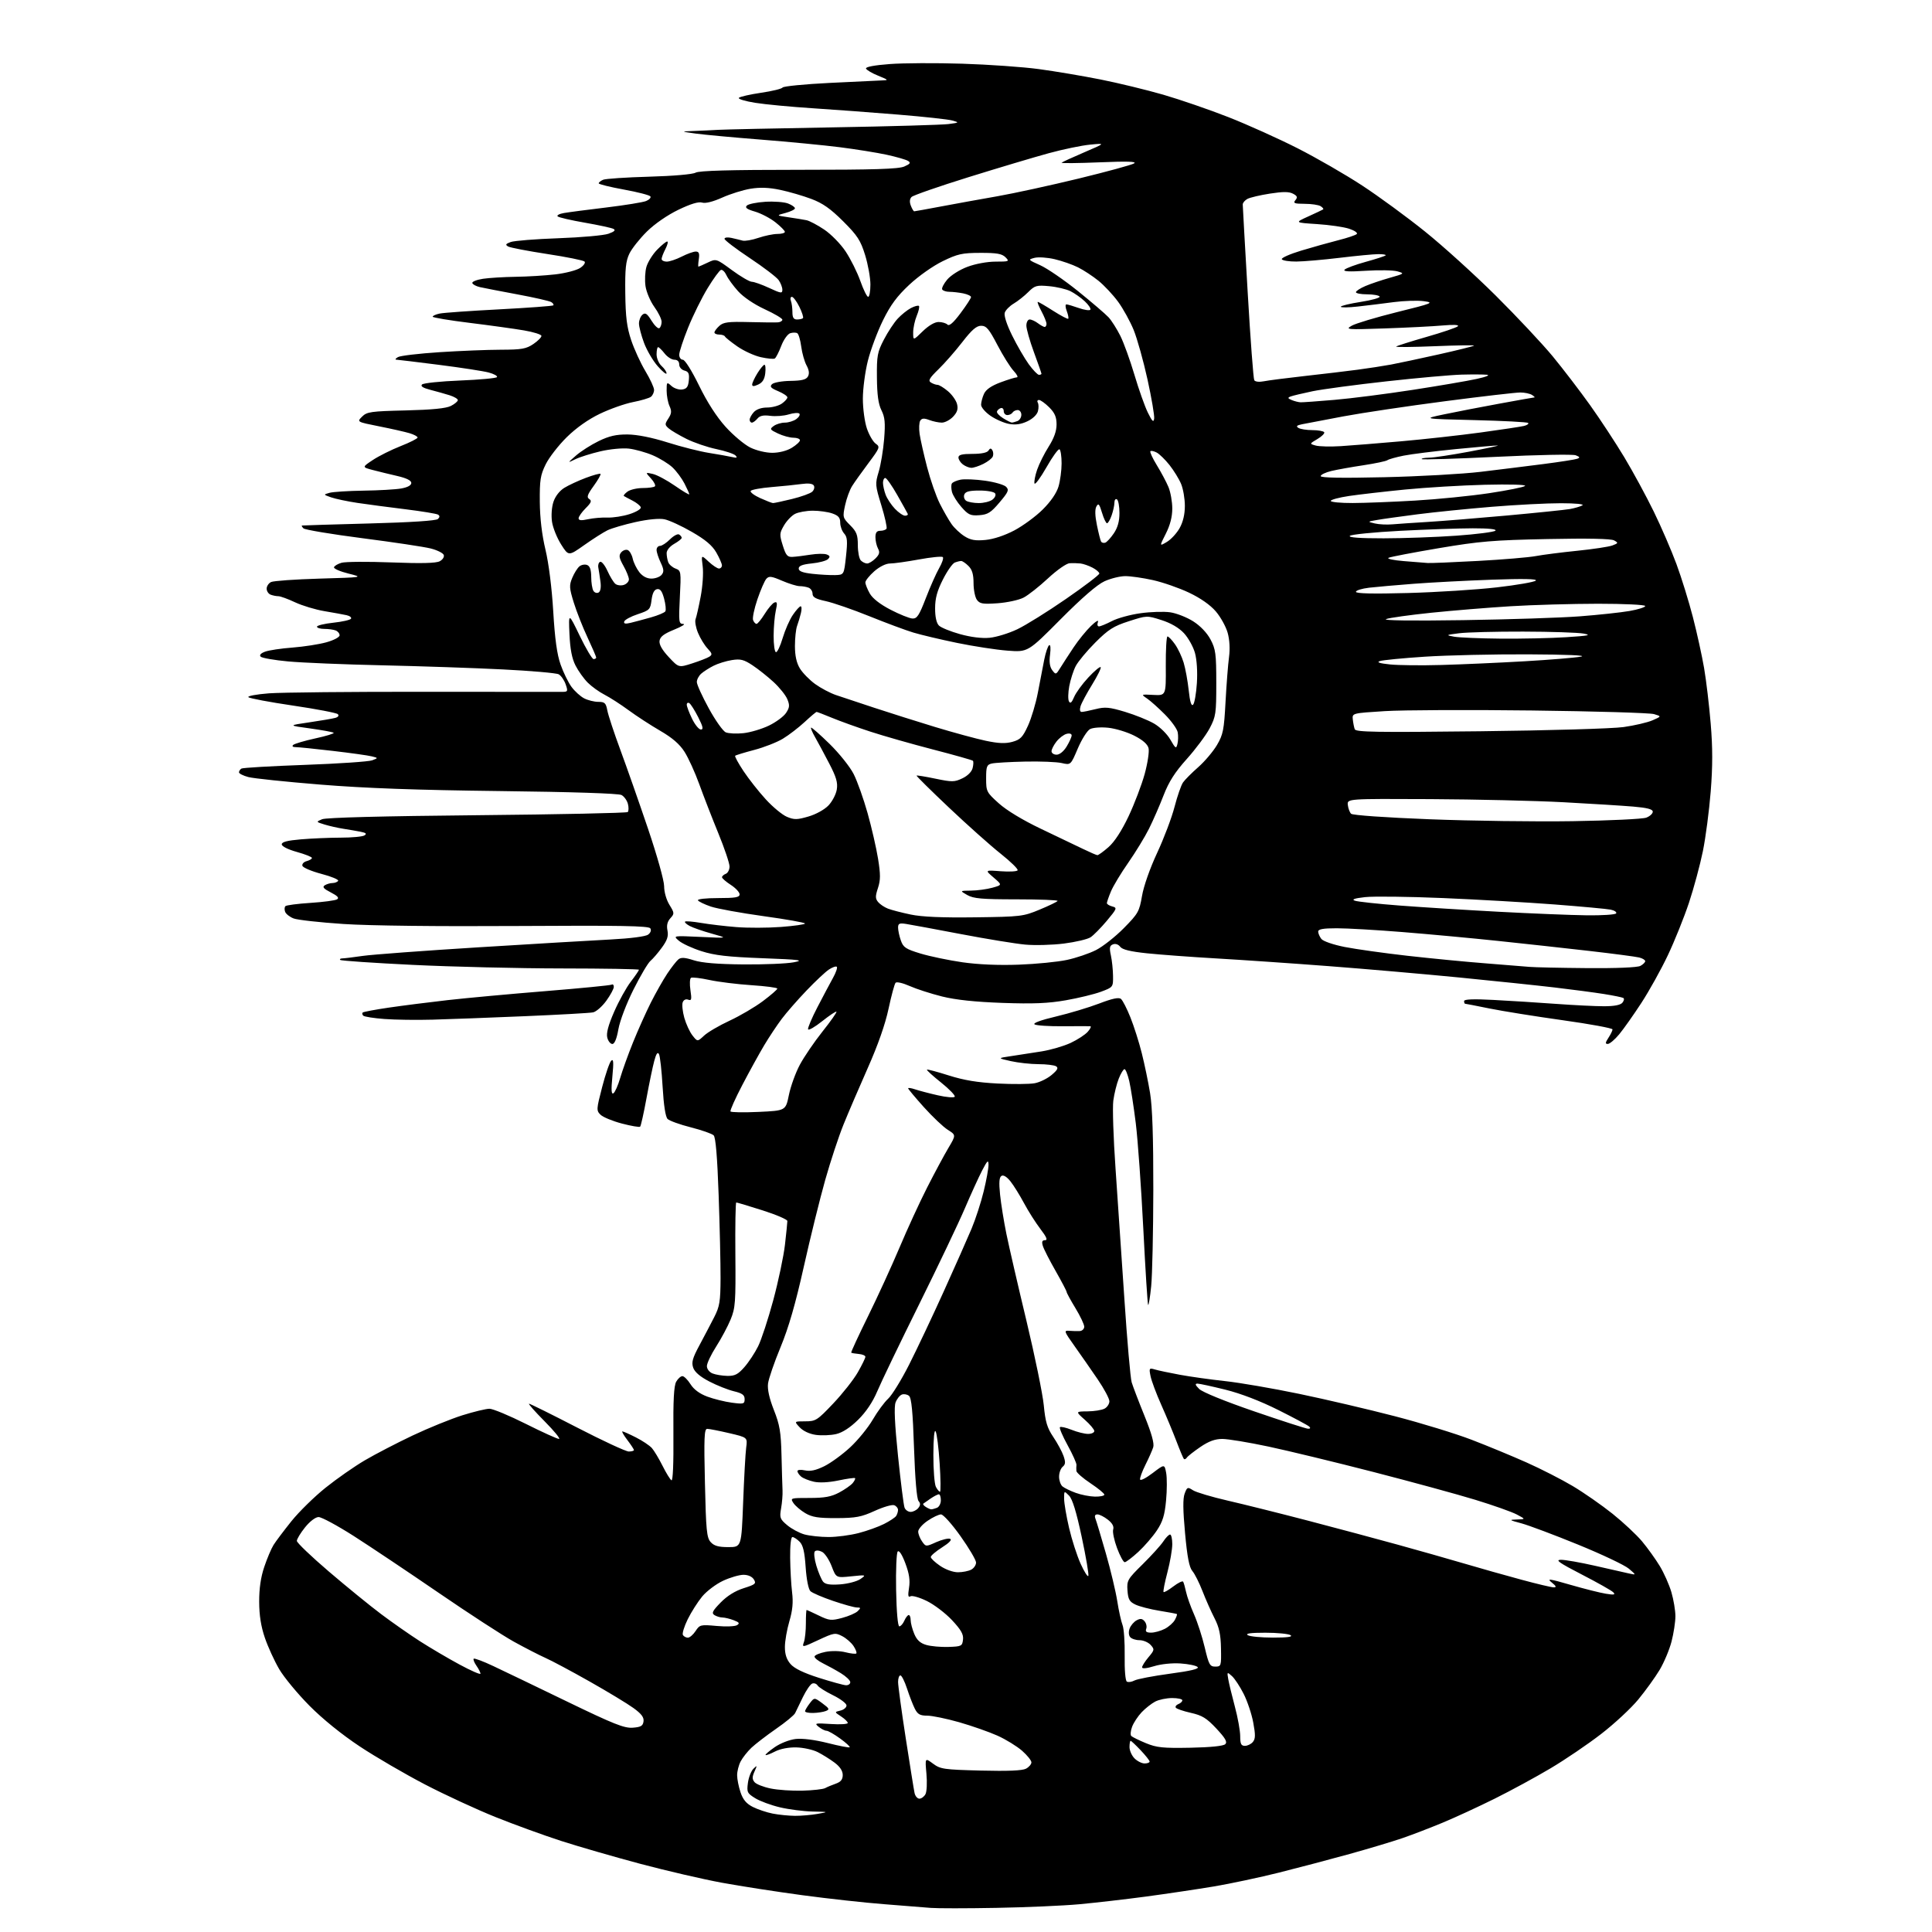 <?xml version="1.0" encoding="UTF-8" standalone="no"?>
<svg 
  version="1.1" 
  xmlns="http://www.w3.org/2000/svg" 
  xmlns:xlink="http://www.w3.org/1999/xlink" 
  xmlns:svg="http://www.w3.org/2000/svg"
  xmlns:rdf="http://www.w3.org/1999/02/22-rdf-syntax-ns#"
  xmlns:cc="http://creativecommons.org/ns#"
  xmlns:dc="http://purl.org/dc/elements/1.1/"
  viewBox="0 0 768 768"
  width="768"
  height="768"
>
<style>svg {background-color: white; }</style>"
<path stroke="none" fill="black" fill-rule="evenodd" d="M396.00,758.41C384.18,758.63 372.48,758.63 370.00,758.42C367.52,758.21 359.20,757.55 351.50,756.95C343.80,756.36 329.18,754.75 319.01,753.38C308.84,752.01 294.44,749.78 287.01,748.42C279.58,747.06 264.95,743.67 254.50,740.89C244.05,738.10 229.88,734.00 223.00,731.78C216.12,729.55 204.43,725.30 197.00,722.32C189.57,719.34 176.97,713.52 169.00,709.38C161.03,705.23 149.32,698.42 143.00,694.23C135.88,689.51 128.26,683.35 123.00,678.04C118.33,673.33 112.93,666.81 111.01,663.55C109.09,660.28 106.52,654.66 105.29,651.06C103.74,646.53 103.04,642.09 103.03,636.72C103.01,631.47 103.66,626.96 105.05,622.86C106.17,619.52 107.83,615.60 108.74,614.14C109.64,612.69 112.85,608.44 115.85,604.69C118.86,600.95 124.96,594.96 129.41,591.40C133.86,587.83 140.88,582.93 145.02,580.50C149.16,578.07 157.71,573.63 164.02,570.64C170.33,567.65 179.24,564.04 183.80,562.60C188.37,561.17 193.21,560.00 194.57,560.00C195.92,560.00 202.42,562.70 209.00,566.00C215.58,569.30 221.53,572.00 222.21,572.00C222.89,572.00 220.32,568.85 216.50,565.00C212.68,561.15 209.89,558.00 210.31,558.00C210.72,558.00 219.35,562.27 229.47,567.50C239.60,572.73 248.81,577.00 249.94,577.00C251.07,577.00 252.00,576.74 252.00,576.43C252.00,576.12 250.82,574.32 249.38,572.43C247.94,570.54 247.06,569.00 247.41,569.00C247.77,569.00 250.19,570.08 252.78,571.39C255.38,572.71 258.24,574.62 259.14,575.64C260.04,576.66 261.94,579.83 263.37,582.68C264.79,585.53 266.39,588.12 266.91,588.44C267.49,588.80 267.79,581.82 267.69,570.26C267.57,556.68 267.88,550.88 268.80,549.25C269.50,548.01 270.62,547.02 271.29,547.04C271.95,547.06 273.40,548.51 274.50,550.26C275.81,552.34 278.11,554.04 281.18,555.18C283.75,556.13 288.14,557.22 290.93,557.59C295.62,558.21 296.00,558.10 296.00,556.17C296.00,554.54 295.07,553.85 291.75,553.05C289.41,552.49 285.02,550.75 282.00,549.18C278.36,547.30 276.19,545.45 275.57,543.72C274.82,541.57 275.26,539.94 278.02,534.80C279.88,531.33 282.52,526.30 283.89,523.62C286.07,519.35 286.39,517.42 286.43,508.12C286.45,502.28 286.11,487.38 285.67,475.00C285.14,459.92 284.49,452.11 283.69,451.32C283.03,450.67 278.94,449.24 274.60,448.13C270.25,447.03 266.11,445.53 265.38,444.81C264.54,443.97 263.83,439.37 263.40,432.00C263.03,425.67 262.39,419.84 261.96,419.04C261.42,418.02 260.85,418.83 260.07,421.76C259.45,424.05 258.06,430.74 256.98,436.62C255.90,442.51 254.77,447.56 254.47,447.86C254.18,448.16 250.91,447.60 247.22,446.63C243.52,445.66 239.70,444.08 238.73,443.13C237.03,441.47 237.06,441.00 239.37,432.11C240.69,427.00 242.31,422.30 242.96,421.66C243.87,420.77 243.98,422.21 243.43,427.90C242.91,433.30 243.02,435.11 243.84,434.60C244.46,434.21 245.68,431.48 246.54,428.51C247.40,425.55 249.69,419.19 251.63,414.38C253.57,409.57 256.76,402.45 258.71,398.57C260.67,394.68 263.62,389.48 265.27,387.00C266.93,384.52 268.91,381.99 269.68,381.36C270.74,380.50 272.23,380.59 275.79,381.73C279.02,382.76 285.21,383.28 295.50,383.37C303.75,383.44 312.75,383.07 315.50,382.53C319.84,381.70 318.19,381.48 303.00,380.90C289.26,380.38 284.07,379.78 278.85,378.11C275.19,376.94 271.14,375.07 269.85,373.95C267.50,371.93 267.50,371.93 278.50,372.44C289.50,372.96 289.50,372.96 283.00,371.15C279.43,370.16 275.45,368.78 274.16,368.09C272.88,367.40 272.05,366.62 272.31,366.36C272.58,366.09 275.43,366.32 278.65,366.87C281.87,367.42 288.18,368.17 292.68,368.53C297.19,368.90 305.17,368.87 310.43,368.48C315.70,368.08 320.00,367.47 320.00,367.11C320.00,366.75 312.60,365.44 303.56,364.19C294.52,362.94 285.07,361.22 282.56,360.37C280.05,359.51 277.75,358.40 277.44,357.91C277.12,357.39 280.58,357.00 285.44,357.00C292.36,357.00 294.00,356.71 294.00,355.51C294.00,354.69 292.43,353.00 290.51,351.76C288.59,350.52 287.02,349.15 287.01,348.72C287.01,348.29 287.68,347.68 288.50,347.36C289.32,347.05 290.00,345.73 290.00,344.44C290.00,343.15 287.99,337.18 285.52,331.17C283.06,325.16 279.66,316.41 277.97,311.73C276.28,307.05 273.64,301.26 272.11,298.86C270.18,295.82 267.26,293.29 262.45,290.50C258.66,288.30 253.00,284.62 249.86,282.31C246.73,280.01 242.43,277.24 240.32,276.16C238.20,275.08 235.20,272.92 233.64,271.36C232.08,269.80 229.89,266.74 228.78,264.56C227.35,261.77 226.64,258.06 226.37,252.05C225.99,243.50 225.99,243.50 230.46,252.75C232.92,257.84 235.39,262.00 235.96,262.00C236.53,262.00 237.00,261.72 237.00,261.38C237.00,261.05 235.44,257.44 233.54,253.37C231.63,249.31 229.18,243.07 228.08,239.52C226.29,233.74 226.23,232.69 227.48,229.70C228.25,227.85 229.53,225.81 230.32,225.15C231.10,224.50 232.48,224.25 233.37,224.59C234.51,225.03 235.00,226.46 235.02,229.36C235.02,231.64 235.42,234.12 235.90,234.88C236.38,235.64 237.32,235.92 237.98,235.51C238.73,235.05 239.00,233.39 238.68,231.13C238.41,229.13 238.03,226.65 237.84,225.61C237.65,224.57 237.99,223.54 238.59,223.33C239.18,223.12 240.49,224.76 241.49,226.98C242.49,229.20 243.89,231.50 244.61,232.09C245.32,232.68 246.83,232.87 247.95,232.52C249.08,232.16 250.00,231.17 250.00,230.32C250.00,229.47 249.03,227.04 247.84,224.93C246.10,221.83 245.92,220.80 246.91,219.60C247.59,218.79 248.76,218.35 249.51,218.64C250.26,218.93 251.16,220.46 251.51,222.04C251.85,223.61 253.04,226.05 254.14,227.45C255.44,229.10 257.14,230.00 258.95,230.00C260.49,230.00 262.31,229.33 262.99,228.51C263.99,227.31 263.92,226.34 262.62,223.61C261.73,221.73 261.00,219.48 261.00,218.60C261.00,217.72 261.61,217.00 262.36,217.00C263.11,217.00 264.89,215.84 266.32,214.41C267.74,212.99 269.38,212.11 269.95,212.47C270.53,212.83 271.00,213.43 270.99,213.81C270.99,214.19 269.64,215.27 267.99,216.20C266.26,217.19 265.00,218.74 265.00,219.87C265.00,220.95 265.29,222.58 265.64,223.49C265.99,224.41 267.29,225.54 268.53,226.01C270.73,226.85 270.78,227.15 270.25,237.44C269.75,247.32 269.84,248.00 271.61,248.03C272.65,248.05 271.02,249.06 268.00,250.29C263.94,251.93 262.42,253.09 262.18,254.72C261.97,256.20 263.19,258.35 265.83,261.18C269.79,265.43 269.79,265.43 275.15,263.71C278.09,262.77 281.16,261.57 281.97,261.05C283.23,260.25 283.12,259.76 281.27,257.79C280.07,256.52 278.37,253.74 277.49,251.62C276.60,249.50 276.16,247.03 276.50,246.13C276.85,245.23 277.76,241.20 278.53,237.16C279.31,233.08 279.67,227.76 279.33,225.16C278.73,220.50 278.73,220.50 281.67,223.25C283.29,224.76 285.15,226.00 285.80,226.00C286.46,226.00 286.99,225.44 286.98,224.75C286.97,224.06 285.96,221.75 284.73,219.61C283.12,216.82 280.40,214.52 275.00,211.42C270.88,209.04 265.98,206.79 264.12,206.42C262.06,206.00 257.59,206.43 252.62,207.53C248.16,208.52 243.15,209.99 241.50,210.79C239.85,211.60 235.69,214.24 232.26,216.67C226.01,221.09 226.01,221.09 223.05,216.42C221.42,213.84 219.79,209.81 219.44,207.45C219.07,204.95 219.30,201.62 220.00,199.50C220.74,197.27 222.43,195.09 224.35,193.91C226.08,192.85 229.92,191.07 232.88,189.96C235.84,188.84 238.46,188.13 238.71,188.37C238.95,188.62 237.73,190.77 236.00,193.16C233.48,196.63 233.13,197.67 234.23,198.37C235.32,199.06 235.03,199.82 232.80,202.04C231.26,203.58 230.00,205.38 230.00,206.03C230.00,206.89 231.06,206.99 233.75,206.40C235.81,205.95 239.30,205.65 241.50,205.74C243.70,205.83 247.66,205.21 250.30,204.36C252.98,203.49 254.93,202.30 254.72,201.65C254.51,201.02 253.03,199.82 251.42,199.00C249.81,198.18 248.28,197.35 248.00,197.17C247.73,196.99 248.38,196.20 249.44,195.42C250.51,194.64 253.25,194.00 255.52,194.00C257.80,194.00 259.97,193.70 260.34,193.32C260.71,192.95 260.00,191.54 258.76,190.18C256.50,187.72 256.50,187.72 259.50,188.40C261.15,188.77 265.09,190.88 268.25,193.07C271.41,195.27 274.00,196.81 274.00,196.49C274.00,196.18 273.14,194.25 272.09,192.21C271.04,190.17 268.90,187.29 267.34,185.81C265.78,184.34 262.25,182.17 259.50,180.99C256.75,179.81 252.47,178.62 250.00,178.33C247.47,178.04 242.53,178.51 238.71,179.40C234.98,180.27 230.48,181.69 228.71,182.55C225.50,184.11 225.50,184.11 229.00,181.06C230.93,179.38 234.97,176.80 238.00,175.33C242.16,173.31 244.96,172.67 249.50,172.71C253.31,172.75 259.10,173.90 265.38,175.88C270.81,177.60 278.23,179.47 281.88,180.05C285.52,180.63 289.62,181.36 291.00,181.68C292.90,182.12 293.23,181.97 292.39,181.07C291.78,180.42 288.35,179.27 284.76,178.52C281.17,177.77 275.82,175.94 272.87,174.46C269.92,172.98 266.73,171.10 265.80,170.28C264.23,168.90 264.23,168.59 265.69,166.35C266.97,164.40 267.06,163.42 266.14,161.41C265.51,160.03 265.00,157.28 265.00,155.30C265.00,151.81 265.06,151.75 266.92,153.43C267.97,154.38 269.88,155.01 271.17,154.83C273.00,154.57 273.57,153.78 273.82,151.17C274.07,148.51 273.73,147.74 272.07,147.31C270.90,147.00 270.00,145.95 270.00,144.88C270.00,143.69 269.29,143.00 268.07,143.00C267.01,143.00 265.26,141.88 264.18,140.50C263.10,139.12 261.94,138.00 261.61,138.00C261.27,138.00 261.00,139.28 261.00,140.85C261.00,142.42 261.89,144.50 263.00,145.50C264.10,146.50 264.98,147.80 264.96,148.40C264.94,149.01 263.37,147.75 261.48,145.60C259.58,143.46 257.13,139.28 256.02,136.32C254.91,133.35 254.00,129.87 254.00,128.58C254.00,127.30 254.63,125.72 255.40,125.09C256.51,124.16 257.23,124.63 258.98,127.47C260.19,129.42 261.58,130.76 262.09,130.45C262.59,130.14 263.00,129.00 263.00,127.93C263.00,126.86 261.70,124.19 260.11,122.00C258.53,119.81 256.95,116.10 256.60,113.76C256.26,111.42 256.42,107.95 256.97,106.06C257.52,104.18 259.41,101.14 261.18,99.31C262.95,97.49 264.77,96.00 265.22,96.00C265.68,96.00 265.36,97.33 264.53,98.95C263.69,100.57 263.00,102.37 263.00,102.95C263.00,103.53 263.92,104.00 265.04,104.00C266.16,104.00 268.84,103.10 271.00,102.00C273.16,100.90 275.66,100.00 276.57,100.00C277.84,100.00 278.12,100.70 277.79,103.00C277.54,104.65 277.48,106.00 277.64,106.00C277.80,106.00 279.45,105.27 281.31,104.39C284.69,102.78 284.69,102.78 290.96,107.39C294.40,109.92 297.96,112.00 298.86,112.01C299.76,112.02 302.86,113.12 305.75,114.46C310.45,116.65 311.00,116.73 311.00,115.18C311.00,114.22 310.34,112.50 309.53,111.35C308.72,110.19 303.55,106.24 298.03,102.57C292.51,98.90 288.00,95.46 288.00,94.93C288.00,94.39 289.23,94.23 290.75,94.57C292.26,94.91 294.27,95.39 295.21,95.65C296.15,95.90 298.98,95.41 301.49,94.55C304.01,93.70 307.40,93.00 309.03,93.00C310.67,93.00 312.00,92.63 312.00,92.17C312.00,91.71 310.31,90.00 308.25,88.37C306.19,86.74 302.53,84.83 300.13,84.12C296.89,83.18 296.05,82.55 296.88,81.72C297.50,81.10 300.82,80.42 304.25,80.21C307.69,80.00 311.74,80.30 313.25,80.89C314.76,81.47 316.00,82.33 316.00,82.80C316.00,83.27 314.31,84.10 312.25,84.65C308.50,85.64 308.50,85.64 313.50,86.38C316.25,86.78 319.45,87.30 320.61,87.54C321.78,87.78 324.93,89.44 327.61,91.24C330.31,93.04 334.13,96.93 336.13,99.93C338.12,102.92 340.76,108.20 341.99,111.68C343.22,115.16 344.62,118.00 345.11,118.00C345.60,118.00 346.00,115.80 346.00,113.11C346.00,110.41 345.05,105.14 343.90,101.40C342.08,95.53 340.87,93.66 335.15,87.95C330.12,82.94 327.03,80.77 322.50,79.07C319.20,77.83 313.64,76.21 310.15,75.48C305.72,74.54 302.18,74.40 298.39,75.02C295.41,75.50 290.32,77.09 287.08,78.55C283.36,80.21 280.41,80.95 279.09,80.53C277.70,80.09 274.54,81.04 269.69,83.38C265.33,85.48 260.28,88.96 257.17,92.02C254.31,94.84 251.17,98.80 250.19,100.82C248.76,103.79 248.44,106.83 248.56,116.55C248.67,125.99 249.18,130.03 250.89,135.18C252.10,138.79 254.64,144.34 256.54,147.50C258.44,150.66 260.00,154.03 260.00,155.00C260.00,155.96 259.44,157.19 258.75,157.73C258.06,158.26 254.85,159.22 251.62,159.84C248.39,160.47 242.47,162.56 238.47,164.48C233.80,166.73 229.07,170.08 225.27,173.81C222.02,177.02 218.26,181.86 216.93,184.57C214.82,188.84 214.51,190.83 214.58,199.50C214.64,206.04 215.42,212.61 216.83,218.50C218.13,223.92 219.36,233.66 219.92,243.00C220.57,254.00 221.42,260.15 222.85,264.19C223.95,267.32 225.90,271.30 227.18,273.04C228.45,274.77 230.72,276.83 232.20,277.60C233.69,278.37 236.22,279.00 237.84,279.00C240.39,279.00 240.86,279.45 241.42,282.40C241.77,284.27 244.11,291.36 246.62,298.15C249.13,304.94 254.07,319.01 257.59,329.41C261.22,340.13 264.00,350.03 264.00,352.29C264.00,354.59 264.89,357.70 266.11,359.68C268.12,362.94 268.14,363.19 266.48,365.02C265.28,366.35 264.92,367.85 265.33,369.88C265.77,372.12 265.25,373.74 263.12,376.66C261.59,378.77 259.54,381.15 258.58,381.95C257.61,382.74 254.58,387.86 251.84,393.32C249.01,398.96 246.41,405.79 245.82,409.13C245.15,412.94 244.30,415.00 243.41,415.00C242.66,415.00 241.75,413.86 241.40,412.46C240.96,410.71 241.80,407.54 244.12,402.23C245.96,397.99 248.94,392.61 250.74,390.26C252.53,387.91 254.00,385.76 254.00,385.49C254.00,385.22 240.16,384.99 223.25,384.97C206.34,384.95 179.75,384.32 164.17,383.56C148.60,382.80 135.58,381.92 135.26,381.59C134.93,381.27 135.30,380.99 136.08,380.98C136.86,380.97 140.54,380.52 144.25,379.98C147.96,379.45 168.66,377.91 190.25,376.57C211.84,375.23 235.44,373.83 242.71,373.46C250.59,373.05 256.60,372.28 257.61,371.54C258.63,370.80 258.99,369.80 258.52,369.04C257.91,368.04 246.82,367.85 205.62,368.10C173.85,368.30 146.86,367.99 136.50,367.30C127.15,366.68 118.25,365.69 116.72,365.10C115.20,364.51 113.68,363.33 113.35,362.47C113.02,361.61 113.07,360.60 113.46,360.21C113.84,359.82 118.33,359.24 123.43,358.91C128.52,358.58 133.28,357.95 133.99,357.50C134.92,356.93 134.19,356.13 131.50,354.75C128.62,353.27 128.04,352.59 129.10,351.92C129.87,351.43 131.26,351.02 132.19,351.02C133.12,351.01 134.12,350.61 134.42,350.14C134.71,349.66 131.73,348.42 127.80,347.39C123.87,346.35 120.46,344.91 120.22,344.18C119.98,343.46 120.74,342.62 121.89,342.32C123.05,342.01 124.00,341.44 124.00,341.05C124.00,340.65 121.30,339.58 118.00,338.66C114.46,337.67 112.00,336.44 112.00,335.64C112.00,334.68 114.22,334.11 119.65,333.65C123.86,333.29 130.95,332.99 135.40,332.98C139.86,332.98 144.12,332.58 144.88,332.09C145.91,331.44 145.52,331.07 143.38,330.64C141.80,330.33 138.70,329.79 136.50,329.45C134.30,329.11 130.94,328.35 129.04,327.77C125.57,326.70 125.57,326.70 128.04,325.66C129.60,325.00 152.11,324.41 189.67,324.06C222.21,323.75 249.15,323.18 249.54,322.80C249.92,322.41 249.96,320.96 249.61,319.58C249.26,318.19 248.11,316.60 247.06,316.03C245.87,315.40 227.51,314.80 198.82,314.46C165.70,314.07 145.37,313.34 127.50,311.90C113.75,310.79 100.81,309.44 98.75,308.90C96.69,308.36 95.00,307.51 95.00,307.02C95.00,306.52 95.44,305.85 95.97,305.52C96.50,305.19 107.86,304.53 121.22,304.05C134.57,303.57 146.60,302.75 147.94,302.24C150.38,301.31 150.38,301.31 147.77,300.66C146.32,300.29 139.38,299.32 132.33,298.50C125.28,297.67 118.63,297.00 117.56,297.00C116.38,297.00 115.98,296.65 116.55,296.12C117.07,295.64 121.02,294.47 125.33,293.53C129.64,292.60 132.92,291.59 132.64,291.30C132.35,291.01 128.15,290.24 123.30,289.57C114.50,288.37 114.50,288.37 123.00,287.13C127.67,286.45 132.33,285.65 133.35,285.35C134.47,285.02 134.84,284.44 134.29,283.89C133.78,283.38 125.77,281.85 116.48,280.48C107.19,279.11 99.21,277.61 98.74,277.14C98.28,276.68 101.95,275.99 106.90,275.61C111.86,275.24 139.67,274.96 168.71,275.00C197.74,275.04 222.49,275.05 223.70,275.03C225.71,275.00 225.81,274.74 224.84,271.98C224.26,270.32 223.02,268.55 222.08,268.04C221.14,267.54 211.17,266.67 199.93,266.11C188.69,265.54 167.12,264.81 152.00,264.47C136.88,264.14 120.02,263.44 114.56,262.93C109.09,262.43 104.17,261.57 103.64,261.04C103.02,260.42 103.62,259.71 105.34,259.06C106.81,258.50 111.72,257.76 116.25,257.42C120.79,257.07 126.86,256.13 129.75,255.32C132.70,254.50 135.00,253.28 135.00,252.54C135.00,251.81 134.29,250.94 133.42,250.61C132.55,250.27 130.52,250.00 128.92,250.00C127.31,250.00 126.00,249.60 126.00,249.12C126.00,248.63 128.92,247.92 132.49,247.54C136.06,247.16 139.23,246.44 139.53,245.95C139.83,245.46 139.05,244.83 137.79,244.55C136.53,244.27 132.57,243.55 129.00,242.95C125.42,242.35 120.17,240.77 117.31,239.43C114.46,238.09 111.46,237.00 110.64,237.00C109.83,237.00 108.45,236.73 107.58,236.39C106.71,236.06 106.00,234.98 106.00,234.00C106.00,233.02 106.79,231.83 107.75,231.37C108.71,230.90 117.38,230.29 127.00,230.01C144.50,229.50 144.50,229.50 138.50,228.00C135.20,227.18 132.62,226.05 132.77,225.50C132.92,224.95 134.27,224.14 135.77,223.71C137.27,223.27 146.20,223.21 155.60,223.57C167.57,224.03 173.33,223.89 174.81,223.10C175.99,222.47 176.69,221.36 176.39,220.59C176.10,219.83 173.76,218.67 171.18,218.02C168.61,217.37 156.41,215.54 144.08,213.95C131.75,212.36 121.19,210.59 120.63,210.03C120.06,209.46 119.80,208.95 120.05,208.90C120.30,208.84 132.32,208.48 146.76,208.09C163.31,207.65 173.41,206.99 174.09,206.31C174.86,205.54 174.87,205.03 174.10,204.56C173.51,204.20 167.73,203.25 161.26,202.45C154.79,201.66 146.19,200.52 142.14,199.92C138.09,199.31 133.37,198.32 131.64,197.71C128.50,196.61 128.50,196.61 131.00,195.90C132.38,195.52 138.45,195.13 144.50,195.04C150.55,194.96 157.30,194.57 159.50,194.18C162.05,193.72 163.50,192.93 163.50,191.98C163.50,191.01 161.62,190.07 158.00,189.23C154.97,188.54 150.57,187.46 148.20,186.84C143.90,185.71 143.90,185.71 148.20,182.86C150.57,181.28 155.54,178.80 159.25,177.34C162.96,175.88 166.00,174.34 166.00,173.92C166.00,173.50 164.54,172.72 162.75,172.19C160.96,171.66 155.53,170.43 150.67,169.47C141.84,167.71 141.84,167.71 143.94,165.61C145.85,163.70 147.41,163.48 161.27,163.15C171.81,162.89 177.35,162.34 179.25,161.36C180.76,160.59 182.00,159.55 182.00,159.05C182.00,158.56 180.54,157.70 178.75,157.13C176.96,156.57 173.53,155.60 171.12,154.98C168.16,154.22 167.07,153.53 167.76,152.84C168.32,152.28 175.14,151.57 182.92,151.26C190.70,150.95 197.29,150.34 197.56,149.90C197.84,149.45 196.36,148.64 194.28,148.08C192.20,147.52 183.30,146.15 174.50,145.03C165.70,143.91 158.05,142.99 157.50,142.97C156.95,142.95 157.26,142.49 158.20,141.95C159.13,141.40 166.56,140.53 174.70,140.00C182.84,139.47 193.82,139.03 199.10,139.02C207.39,139.00 209.16,138.69 212.03,136.75C213.86,135.51 215.29,134.05 215.22,133.50C215.16,132.95 212.04,131.98 208.30,131.34C204.56,130.70 194.86,129.35 186.75,128.35C178.64,127.36 172.00,126.24 172.00,125.89C172.00,125.53 173.24,124.97 174.75,124.65C176.26,124.32 186.94,123.57 198.48,122.97C210.02,122.36 219.68,121.65 219.95,121.38C220.22,121.11 219.86,120.53 219.14,120.09C218.42,119.64 212.36,118.26 205.67,117.02C198.97,115.78 192.26,114.47 190.75,114.13C189.23,113.78 187.88,113.05 187.75,112.50C187.61,111.95 189.53,111.20 192.00,110.82C194.47,110.45 200.32,110.10 205.00,110.03C209.68,109.97 216.76,109.53 220.75,109.07C224.74,108.61 229.17,107.46 230.61,106.52C232.05,105.57 232.83,104.43 232.36,103.96C231.89,103.49 225.20,102.14 217.51,100.97C209.82,99.79 202.84,98.45 202.01,97.99C200.79,97.30 200.98,96.96 203.00,96.21C204.38,95.70 212.93,95.02 222.00,94.70C231.07,94.38 240.02,93.58 241.87,92.92C244.22,92.08 244.83,91.50 243.87,90.99C243.12,90.59 238.00,89.48 232.50,88.52C227.00,87.57 222.13,86.44 221.68,86.02C221.22,85.60 222.35,84.99 224.18,84.68C226.00,84.36 233.57,83.37 241.00,82.48C248.43,81.58 255.54,80.43 256.81,79.92C258.07,79.41 258.86,78.58 258.55,78.08C258.24,77.58 253.49,76.35 247.99,75.35C242.50,74.35 238.00,73.24 238.00,72.88C238.00,72.51 238.79,71.87 239.75,71.46C240.71,71.04 248.93,70.49 258.00,70.24C267.61,69.97 275.34,69.30 276.50,68.64C277.90,67.84 290.20,67.50 317.50,67.50C347.43,67.50 357.19,67.20 359.47,66.19C361.83,65.15 362.14,64.70 360.97,63.97C360.16,63.46 356.35,62.36 352.50,61.52C348.65,60.69 340.28,59.34 333.90,58.53C327.53,57.72 313.35,56.35 302.40,55.49C291.46,54.63 279.80,53.55 276.50,53.09C270.50,52.26 270.50,52.26 276.00,52.06C279.02,51.95 283.30,51.75 285.50,51.61C287.70,51.47 308.18,51.03 331.00,50.63C353.82,50.24 374.52,49.64 377.00,49.32C381.34,48.75 381.40,48.70 378.59,47.91C376.99,47.45 367.31,46.40 357.09,45.56C346.86,44.72 331.52,43.58 323.00,43.03C314.48,42.48 304.21,41.51 300.20,40.87C296.18,40.23 293.26,39.34 293.72,38.88C294.17,38.43 298.13,37.53 302.52,36.88C306.91,36.24 310.77,35.30 311.10,34.79C311.43,34.29 319.75,33.46 329.60,32.97C339.44,32.47 348.85,32.02 350.50,31.97C353.35,31.89 353.27,31.80 349.05,30.08C346.60,29.09 344.44,27.81 344.25,27.24C344.03,26.59 347.65,25.91 353.70,25.46C359.09,25.05 372.05,24.99 382.50,25.32C392.95,25.65 406.68,26.61 413.00,27.47C419.32,28.32 430.30,30.17 437.40,31.58C444.49,32.99 455.74,35.72 462.40,37.64C469.05,39.57 480.71,43.58 488.30,46.56C495.89,49.54 508.26,55.11 515.80,58.94C523.33,62.76 534.90,69.43 541.50,73.76C548.10,78.08 559.34,86.31 566.48,92.06C573.63,97.80 586.26,109.25 594.57,117.50C602.87,125.75 613.06,136.61 617.21,141.63C621.35,146.66 628.03,155.38 632.05,161.01C636.08,166.64 642.21,175.99 645.70,181.79C649.18,187.59 654.46,197.32 657.43,203.42C660.40,209.51 664.45,218.89 666.43,224.26C668.42,229.63 671.35,239.12 672.96,245.35C674.57,251.58 676.57,260.69 677.41,265.59C678.25,270.49 679.43,280.43 680.03,287.67C680.83,297.23 680.83,304.62 680.03,314.67C679.42,322.28 678.03,332.94 676.92,338.36C675.82,343.78 673.33,353.00 671.39,358.86C669.44,364.71 665.66,374.12 662.98,379.76C660.31,385.40 655.57,393.92 652.46,398.69C649.35,403.46 645.39,409.07 643.65,411.16C641.92,413.25 639.89,414.97 639.13,414.98C638.05,415.00 638.10,414.49 639.38,412.54C640.27,411.18 641.00,409.68 641.00,409.20C641.00,408.72 632.11,407.08 621.25,405.56C610.39,404.04 597.29,401.94 592.14,400.90C586.99,399.85 582.60,399.00 582.39,399.00C582.18,399.00 582.00,398.52 582.00,397.93C582.00,397.21 585.71,397.06 593.75,397.49C600.21,397.83 611.33,398.53 618.45,399.05C625.57,399.57 634.18,400.00 637.58,400.00C641.68,400.00 644.15,399.53 644.93,398.59C645.57,397.81 645.74,396.97 645.30,396.71C644.86,396.45 641.35,395.73 637.50,395.12C633.65,394.51 624.88,393.35 618.00,392.54C611.12,391.73 594.02,389.94 580.00,388.56C565.98,387.19 542.58,385.15 528.00,384.04C513.42,382.93 493.40,381.56 483.50,380.99C473.60,380.42 461.23,379.50 456.00,378.96C449.32,378.26 446.14,377.48 445.30,376.36C444.59,375.41 443.41,375.01 442.44,375.39C441.09,375.90 440.93,376.71 441.59,379.76C442.04,381.82 442.42,385.51 442.45,387.96C442.50,392.39 442.47,392.43 437.66,394.23C435.00,395.22 428.70,396.75 423.66,397.63C416.63,398.86 410.78,399.10 398.50,398.67C387.58,398.28 379.96,397.47 374.50,396.12C370.10,395.02 364.31,393.16 361.64,391.97C358.97,390.78 356.44,390.19 356.01,390.66C355.58,391.12 354.33,395.77 353.21,401.00C351.91,407.13 348.99,415.46 344.97,424.50C341.56,432.20 337.21,442.32 335.32,447.00C333.42,451.68 330.15,461.57 328.05,469.00C325.95,476.43 322.11,491.95 319.53,503.50C316.21,518.35 313.51,527.72 310.29,535.50C307.78,541.55 305.54,548.08 305.30,550.00C305.02,552.31 305.81,555.88 307.63,560.50C309.96,566.39 310.44,569.24 310.66,578.50C310.81,584.55 310.99,590.85 311.07,592.50C311.15,594.15 310.90,597.33 310.50,599.57C309.84,603.31 310.04,603.86 312.92,606.28C314.65,607.73 317.74,609.39 319.78,609.96C321.83,610.52 326.14,610.99 329.36,610.99C332.58,611.00 337.95,610.29 341.30,609.42C344.64,608.56 349.21,606.92 351.44,605.79C353.67,604.66 355.83,603.23 356.23,602.62C356.64,602.00 356.98,600.92 356.98,600.22C356.99,599.51 356.31,598.67 355.46,598.35C354.62,598.02 351.13,599.04 347.71,600.60C342.38,603.03 340.22,603.44 332.50,603.47C325.26,603.49 322.84,603.11 320.11,601.50C318.25,600.40 316.13,598.59 315.39,597.47C314.09,595.50 314.24,595.45 321.78,595.46C327.78,595.46 330.40,594.99 333.57,593.31C335.80,592.12 338.23,590.43 338.96,589.55C339.69,588.67 340.11,587.79 339.89,587.58C339.68,587.38 336.70,587.79 333.28,588.51C329.42,589.31 325.70,589.50 323.50,589.00C321.54,588.56 319.28,587.65 318.47,586.98C317.66,586.30 317.00,585.32 317.00,584.80C317.00,584.26 318.29,584.13 319.99,584.50C322.11,584.96 324.33,584.48 327.68,582.83C330.27,581.55 334.89,578.18 337.94,575.35C341.00,572.52 345.04,567.57 346.92,564.35C348.79,561.13 351.56,557.38 353.06,556.00C354.57,554.62 358.31,548.55 361.37,542.50C364.43,536.45 370.61,523.40 375.09,513.50C379.57,503.60 384.56,492.35 386.18,488.50C387.80,484.65 389.99,477.90 391.05,473.50C392.12,469.10 392.97,464.38 392.95,463.00C392.91,460.91 392.50,461.28 390.43,465.25C389.08,467.86 385.97,474.67 383.53,480.37C381.10,486.08 372.89,503.29 365.30,518.62C357.70,533.95 350.24,549.45 348.72,553.07C346.91,557.35 344.26,561.29 341.11,564.39C337.96,567.49 334.93,569.46 332.39,570.06C330.25,570.56 326.62,570.71 324.33,570.39C321.78,570.03 319.28,568.86 317.90,567.40C315.65,565.00 315.65,565.00 320.08,565.00C324.26,565.00 324.86,564.62 331.24,557.89C334.95,553.98 339.34,548.41 340.99,545.52C342.65,542.62 344.00,539.85 344.00,539.35C344.00,538.85 342.80,538.34 341.33,538.22C339.86,538.09 338.53,537.86 338.37,537.70C338.21,537.54 341.22,531.02 345.07,523.21C348.91,515.41 354.55,503.09 357.61,495.84C360.66,488.59 365.58,477.90 368.54,472.08C371.50,466.26 375.31,459.18 376.99,456.35C380.05,451.20 380.05,451.20 376.78,449.13C374.97,448.00 370.69,443.93 367.25,440.11C363.81,436.28 361.00,432.91 361.00,432.63C361.00,432.34 362.24,432.52 363.75,433.03C365.26,433.54 369.31,434.61 372.75,435.39C376.18,436.18 379.23,436.43 379.52,435.96C379.82,435.49 377.37,432.95 374.09,430.32C370.80,427.70 368.27,425.39 368.47,425.20C368.66,425.01 372.57,426.05 377.16,427.51C383.19,429.42 388.57,430.31 396.59,430.72C402.69,431.03 409.32,430.98 411.31,430.60C413.31,430.23 416.34,428.75 418.04,427.31C420.38,425.34 420.82,424.50 419.82,423.87C419.09,423.41 415.93,423.02 412.80,423.02C409.66,423.01 404.71,422.46 401.80,421.81C396.50,420.62 396.50,420.62 402.00,419.81C405.02,419.36 410.46,418.52 414.09,417.94C417.71,417.35 422.88,415.84 425.59,414.58C428.29,413.32 431.36,411.32 432.40,410.14C433.45,408.96 433.90,407.97 433.40,407.94C432.91,407.91 428.00,407.91 422.50,407.95C417.00,408.00 411.94,407.66 411.26,407.21C410.49,406.70 413.72,405.51 419.76,404.08C425.12,402.81 432.85,400.48 436.94,398.92C442.15,396.92 444.74,396.37 445.60,397.09C446.28,397.64 447.97,400.95 449.36,404.43C450.76,407.92 452.79,414.30 453.87,418.63C454.96,422.96 456.45,430.10 457.17,434.50C458.08,439.96 458.49,452.19 458.46,473.00C458.43,489.77 458.05,507.02 457.61,511.32C457.18,515.63 456.63,518.96 456.40,518.74C456.18,518.51 455.31,504.87 454.48,488.41C453.65,471.96 452.30,453.10 451.49,446.50C450.67,439.90 449.50,432.36 448.90,429.75C448.29,427.14 447.44,425.00 447.01,425.00C446.57,425.00 445.55,426.69 444.73,428.75C443.91,430.81 442.93,434.75 442.56,437.50C442.19,440.25 442.59,452.40 443.44,464.50C444.29,476.60 445.88,500.00 446.97,516.50C448.06,533.00 449.36,547.85 449.86,549.50C450.36,551.15 452.64,557.13 454.94,562.79C457.77,569.77 458.89,573.79 458.43,575.29C458.05,576.50 456.65,579.67 455.31,582.33C453.98,584.99 453.03,587.60 453.21,588.14C453.40,588.69 455.65,587.52 458.22,585.55C462.91,581.98 462.91,581.98 463.57,585.51C463.93,587.45 463.92,592.39 463.53,596.47C462.99,602.29 462.20,604.87 459.89,608.35C458.27,610.79 454.95,614.64 452.50,616.90C450.05,619.15 447.62,621.00 447.09,621.00C446.57,621.00 445.20,618.47 444.04,615.38C442.89,612.29 442.19,608.96 442.51,607.98C442.88,606.80 442.17,605.49 440.40,604.10C438.93,602.95 437.07,602.00 436.26,602.00C435.26,602.00 435.01,602.57 435.47,603.75C435.85,604.71 437.71,610.90 439.60,617.50C441.49,624.10 443.53,632.64 444.13,636.48C444.73,640.32 445.68,644.60 446.23,645.98C446.78,647.37 447.16,652.85 447.08,658.17C446.99,663.81 447.35,668.10 447.94,668.46C448.50,668.81 449.85,668.61 450.95,668.03C452.04,667.44 458.38,666.23 465.02,665.33C473.38,664.21 476.79,663.39 476.07,662.67C475.50,662.10 472.44,661.46 469.26,661.25C465.92,661.03 461.51,661.48 458.75,662.34C455.86,663.23 454.00,663.41 454.00,662.80C454.00,662.24 455.14,660.43 456.54,658.77C458.95,655.91 458.99,655.65 457.39,653.87C456.45,652.84 454.46,652.00 452.97,652.00C451.47,652.00 449.79,651.44 449.24,650.75C448.64,650.01 448.57,648.60 449.06,647.32C449.51,646.11 450.77,644.66 451.84,644.09C453.31,643.30 454.09,643.40 455.01,644.51C455.68,645.31 455.96,646.66 455.64,647.49C455.22,648.59 455.74,649.00 457.58,649.00C458.97,649.00 461.41,648.32 463.02,647.49C464.63,646.66 466.44,645.05 467.05,643.90C467.66,642.76 468.01,641.73 467.83,641.61C467.65,641.48 464.51,640.89 460.86,640.30C457.21,639.71 452.94,638.60 451.36,637.85C448.98,636.71 448.45,635.78 448.19,632.27C447.90,628.26 448.21,627.74 454.26,621.78C457.76,618.32 461.44,614.26 462.43,612.75C463.42,611.24 464.63,610.00 465.12,610.00C465.60,610.00 466.00,611.72 466.00,613.82C466.00,615.92 465.13,620.97 464.06,625.04C462.99,629.11 462.30,632.63 462.53,632.86C462.76,633.09 464.51,632.09 466.41,630.64C468.32,629.18 470.08,628.33 470.32,628.75C470.57,629.16 471.09,631.01 471.49,632.86C471.88,634.71 473.31,638.72 474.67,641.78C476.02,644.84 477.93,650.75 478.91,654.92C480.53,661.76 480.94,662.50 483.10,662.50C485.42,662.50 485.50,662.27 485.36,655.27C485.26,649.76 484.65,646.90 482.79,643.27C481.44,640.65 479.29,635.80 478.01,632.50C476.73,629.20 474.92,625.60 473.98,624.50C472.74,623.04 471.95,618.97 471.08,609.48C470.23,600.26 470.18,595.65 470.93,593.69C471.91,591.11 472.11,591.03 474.24,592.41C475.48,593.21 481.68,595.06 488.00,596.51C494.32,597.96 508.73,601.56 520.00,604.50C531.27,607.45 547.25,611.72 555.50,614.00C563.75,616.27 575.67,619.66 582.00,621.52C588.33,623.39 598.57,626.28 604.77,627.95C610.96,629.63 616.75,631.00 617.63,631.00C618.82,631.00 618.63,630.52 616.86,629.08C614.80,627.41 615.75,627.52 624.34,630.01C629.75,631.57 636.05,633.16 638.34,633.53C641.62,634.06 642.25,633.94 641.32,632.98C640.68,632.30 635.05,629.12 628.82,625.91C619.74,621.22 618.09,620.07 620.50,620.04C622.15,620.03 628.23,621.10 634.00,622.41C639.77,623.73 645.85,625.11 647.50,625.47C650.50,626.13 650.50,626.13 647.50,623.58C645.85,622.17 636.77,617.87 627.31,614.01C617.86,610.15 607.73,606.35 604.81,605.56C599.85,604.23 599.73,604.12 603.00,604.02C606.50,603.91 606.50,603.91 602.94,602.03C600.98,600.99 593.55,598.36 586.44,596.19C579.32,594.01 561.12,589.05 546.00,585.15C530.88,581.25 512.07,576.70 504.22,575.03C496.36,573.36 488.11,572.00 485.90,572.00C483.01,572.00 480.53,572.90 477.18,575.18C474.61,576.94 472.19,578.83 471.80,579.41C471.42,579.98 470.89,580.22 470.62,579.96C470.36,579.69 469.03,576.55 467.68,572.99C466.32,569.42 463.60,562.87 461.62,558.44C459.64,554.01 457.72,548.87 457.36,547.03C456.72,543.86 456.81,543.72 459.09,544.39C460.42,544.79 464.88,545.73 469.00,546.49C473.12,547.25 481.23,548.39 487.00,549.01C492.77,549.63 506.05,551.92 516.50,554.09C526.95,556.26 544.05,560.26 554.50,562.98C564.95,565.69 578.67,569.90 585.00,572.33C591.33,574.76 601.14,578.82 606.82,581.35C612.50,583.88 620.76,588.10 625.17,590.72C629.59,593.35 636.71,598.31 641.00,601.74C645.28,605.17 650.58,610.12 652.76,612.74C654.95,615.36 658.10,619.75 659.77,622.50C661.45,625.25 663.53,629.94 664.41,632.93C665.28,635.92 666.00,640.21 666.00,642.47C666.00,644.73 665.31,649.26 664.46,652.54C663.61,655.82 661.47,660.90 659.71,663.84C657.94,666.78 654.14,672.05 651.25,675.56C648.36,679.08 641.70,685.26 636.44,689.31C631.19,693.37 622.17,699.49 616.39,702.92C610.61,706.36 600.62,711.79 594.18,714.99C587.74,718.19 578.43,722.49 573.49,724.54C568.54,726.59 561.35,729.36 557.50,730.68C553.65,732.01 544.20,734.84 536.50,736.98C528.80,739.11 516.20,742.44 508.50,744.37C500.80,746.30 489.10,748.79 482.50,749.90C475.90,751.00 463.75,752.81 455.50,753.92C447.25,755.02 435.32,756.39 429.00,756.97C422.68,757.55 407.82,758.20 396.00,758.41zM316.00,721.82C318.48,721.84 322.52,721.49 325.00,721.05C329.49,720.25 329.48,720.25 323.00,720.11C319.43,720.03 313.61,719.29 310.07,718.45C306.53,717.62 302.09,715.98 300.21,714.82C297.02,712.85 296.82,712.41 297.31,708.71C297.61,706.52 298.59,704.00 299.49,703.11C301.02,701.62 301.05,701.70 299.92,704.22C298.97,706.36 298.97,707.25 299.93,708.42C300.60,709.23 303.48,710.37 306.33,710.95C309.17,711.54 314.88,711.93 319.00,711.82C323.12,711.70 327.18,711.25 328.00,710.81C328.82,710.36 330.74,709.56 332.25,709.03C334.25,708.32 335.00,707.37 335.00,705.58C335.00,703.95 333.89,702.27 331.75,700.67C329.96,699.33 326.95,697.45 325.05,696.49C323.16,695.53 319.34,694.69 316.55,694.62C313.48,694.55 310.16,695.19 308.09,696.25C306.21,697.22 304.52,697.85 304.32,697.65C304.12,697.46 305.76,696.05 307.96,694.53C310.23,692.96 313.84,691.55 316.32,691.27C319.00,690.97 323.88,691.59 329.01,692.88C333.59,694.04 337.53,694.80 337.76,694.57C338.00,694.34 336.28,692.76 333.94,691.07C331.61,689.38 329.18,688.00 328.54,688.00C327.90,688.00 326.51,687.30 325.44,686.44C323.64,684.99 324.00,684.91 330.25,685.32C333.96,685.57 337.00,685.38 337.00,684.91C337.00,684.43 335.80,683.26 334.33,682.30C331.67,680.55 331.67,680.55 334.08,679.98C335.41,679.67 336.50,678.76 336.50,677.95C336.50,677.15 334.09,675.33 331.15,673.89C328.20,672.45 325.43,670.70 325.00,669.99C324.56,669.29 323.59,668.95 322.85,669.25C322.11,669.55 320.44,671.98 319.15,674.65C317.86,677.32 316.47,680.17 316.07,681.00C315.67,681.83 312.24,684.65 308.45,687.27C304.66,689.90 300.27,693.28 298.69,694.77C297.11,696.27 295.19,698.72 294.41,700.20C293.63,701.69 293.01,704.16 293.02,705.70C293.02,707.24 293.64,710.30 294.38,712.50C295.36,715.41 296.70,716.99 299.27,718.29C301.21,719.27 304.76,720.46 307.15,720.93C309.54,721.40 313.52,721.80 316.00,721.82zM365.48,715.00C366.28,715.00 367.36,714.19 367.89,713.21C368.42,712.22 368.59,708.56 368.27,705.07C367.70,698.72 367.70,698.72 370.88,701.07C373.84,703.26 375.17,703.45 389.88,703.83C400.62,704.10 406.39,703.86 407.85,703.08C409.03,702.45 410.00,701.32 410.00,700.57C410.00,699.82 408.33,697.74 406.28,695.94C404.23,694.15 399.85,691.45 396.53,689.96C393.21,688.47 386.37,686.07 381.31,684.62C376.26,683.18 370.53,682.00 368.59,682.00C365.73,682.00 364.78,681.47 363.66,679.25C362.90,677.74 361.50,674.14 360.56,671.25C359.61,668.36 358.43,666.00 357.92,666.00C357.41,666.00 357.00,667.17 357.00,668.61C357.00,670.05 358.36,680.06 360.03,690.86C361.70,701.66 363.28,711.51 363.55,712.75C363.82,713.99 364.69,715.00 365.48,715.00zM455.00,701.00C456.10,701.00 457.00,700.66 456.99,700.25C456.99,699.84 455.38,697.81 453.43,695.75C451.47,693.69 449.68,692.00 449.44,692.00C449.20,692.00 449.00,693.12 449.00,694.50C449.00,695.88 449.90,697.90 451.00,699.00C452.10,700.10 453.90,701.00 455.00,701.00zM473.20,694.75C481.24,694.59 486.33,694.07 487.07,693.33C487.96,692.44 487.11,690.97 483.53,687.13C479.63,682.96 477.89,681.90 473.37,680.88C470.36,680.21 467.68,679.28 467.39,678.82C467.11,678.36 467.58,677.72 468.44,677.39C469.30,677.06 470.00,676.38 470.00,675.89C470.00,675.40 468.18,675.00 465.95,675.00C463.72,675.00 460.69,675.63 459.20,676.41C457.72,677.19 455.29,679.10 453.81,680.66C452.34,682.22 450.63,684.81 450.03,686.41C449.42,688.01 449.28,689.67 449.71,690.09C450.15,690.51 452.75,691.79 455.50,692.93C459.80,694.70 462.28,694.96 473.20,694.75zM494.88,694.00C495.91,694.00 497.34,693.30 498.04,692.45C499.07,691.21 499.10,689.63 498.19,684.76C497.57,681.39 495.85,676.25 494.37,673.33C492.89,670.41 490.80,667.23 489.71,666.26C487.78,664.54 487.74,664.57 488.25,667.50C488.53,669.15 489.72,674.06 490.88,678.41C492.05,682.76 493.00,688.05 493.00,690.16C493.00,693.25 493.37,694.00 494.88,694.00zM251.50,686.79C254.75,686.55 255.56,686.09 255.81,684.30C256.04,682.68 255.00,681.28 251.81,678.97C249.44,677.25 241.59,672.49 234.36,668.41C227.13,664.32 219.22,660.10 216.79,659.03C214.36,657.95 208.72,655.05 204.26,652.59C199.80,650.12 186.33,641.37 174.33,633.14C162.32,624.91 147.15,614.77 140.62,610.59C134.08,606.42 127.78,603.02 126.62,603.05C125.38,603.08 123.15,604.79 121.25,607.16C119.46,609.39 118.00,611.81 118.00,612.53C118.00,613.25 123.74,618.74 130.75,624.73C137.76,630.72 147.10,638.33 151.50,641.63C155.90,644.94 162.83,649.78 166.89,652.39C170.96,655.00 178.04,659.18 182.64,661.66C187.24,664.15 191.00,665.79 191.00,665.31C191.00,664.84 190.28,663.42 189.40,662.16C188.52,660.90 188.02,659.64 188.30,659.36C188.58,659.08 192.12,660.41 196.16,662.32C200.20,664.22 213.40,670.57 225.50,676.43C243.93,685.35 248.15,687.03 251.50,686.79zM323.25,680.93C321.46,680.97 320.01,680.66 320.02,680.25C320.03,679.84 320.87,678.43 321.88,677.11C323.71,674.73 323.71,674.73 326.90,677.09C329.69,679.15 329.87,679.53 328.29,680.15C327.31,680.54 325.04,680.89 323.25,680.93zM336.25,669.91C337.21,669.96 338.00,669.42 338.00,668.70C338.00,667.99 336.31,666.38 334.25,665.12C332.19,663.86 328.97,662.09 327.09,661.17C325.22,660.25 323.73,659.05 323.79,658.50C323.85,657.95 325.78,657.12 328.09,656.66C330.54,656.17 333.86,656.23 336.09,656.80C338.19,657.33 340.13,657.54 340.40,657.27C340.67,656.99 340.18,655.67 339.30,654.33C338.42,652.99 336.39,651.22 334.78,650.39C332.03,648.96 331.49,649.05 325.31,651.94C318.91,654.94 318.78,654.95 319.57,652.75C320.01,651.51 320.36,648.14 320.35,645.25C320.35,642.36 320.48,640.00 320.64,640.00C320.81,640.00 322.99,640.99 325.48,642.20C329.62,644.21 330.44,644.30 334.76,643.15C337.37,642.46 340.16,641.24 340.96,640.45C342.25,639.18 342.21,639.00 340.63,639.00C339.64,639.00 335.39,637.83 331.17,636.39C326.95,634.96 322.90,633.22 322.16,632.52C321.37,631.77 320.60,627.91 320.26,622.98C319.84,616.79 319.22,614.22 317.85,612.85C316.83,611.83 315.55,611.00 315.00,611.00C314.41,611.00 314.04,614.35 314.10,619.25C314.15,623.79 314.50,629.98 314.87,633.00C315.36,636.98 315.06,640.16 313.78,644.50C312.81,647.80 312.01,652.39 312.01,654.69C312.00,657.62 312.68,659.68 314.25,661.49C315.77,663.24 319.42,665.01 325.50,666.95C330.45,668.52 335.29,669.86 336.25,669.91zM377.00,654.68C382.19,654.51 382.52,654.35 382.81,651.78C383.06,649.68 382.05,647.90 378.44,644.04C375.86,641.28 371.35,637.85 368.43,636.42C365.50,634.99 362.56,634.15 361.90,634.56C361.00,635.12 360.86,634.27 361.35,631.20C361.83,628.21 361.44,625.57 359.90,621.46C358.61,618.01 357.43,616.17 356.86,616.74C356.36,617.24 356.07,624.15 356.22,632.08C356.39,640.84 356.89,646.50 357.50,646.50C358.05,646.50 358.94,645.49 359.49,644.25C360.03,643.01 360.82,642.00 361.24,642.00C361.66,642.00 362.00,642.91 362.00,644.03C362.00,645.15 362.64,647.60 363.43,649.49C364.46,651.95 365.79,653.18 368.18,653.88C370.01,654.42 373.98,654.78 377.00,654.68zM273.44,651.00C274.17,651.00 275.55,649.81 276.50,648.37C278.15,645.84 278.49,645.76 284.86,646.34C288.51,646.68 292.16,646.54 292.97,646.03C294.14,645.30 293.87,644.90 291.65,644.06C290.12,643.48 288.11,642.99 287.18,642.98C286.26,642.98 284.83,642.54 284.01,642.03C282.78,641.25 283.21,640.37 286.48,637.02C289.07,634.37 292.24,632.40 295.63,631.33C300.28,629.86 300.70,629.50 299.67,627.85C298.96,626.71 297.36,626.00 295.51,626.01C293.85,626.02 290.22,627.08 287.43,628.38C284.64,629.68 280.91,632.49 279.14,634.62C277.38,636.75 274.78,640.84 273.37,643.70C271.97,646.56 271.11,649.37 271.47,649.95C271.83,650.53 272.71,651.00 273.44,651.00zM506.00,650.97C511.85,650.97 514.03,650.67 513.00,650.00C512.17,649.47 507.68,649.03 503.00,649.03C497.15,649.03 494.97,649.33 496.00,650.00C496.82,650.53 501.32,650.97 506.00,650.97zM334.00,629.81C337.07,629.58 340.69,628.63 342.03,627.69C344.42,626.02 344.34,626.00 338.42,626.61C332.37,627.25 332.37,627.25 330.60,622.61C329.62,620.06 327.92,617.49 326.81,616.90C325.67,616.29 324.41,616.19 323.92,616.68C323.44,617.16 323.70,619.68 324.52,622.41C325.33,625.09 326.54,627.94 327.20,628.75C328.09,629.81 329.93,630.10 334.00,629.81zM432.64,626.42C432.87,625.82 431.68,618.84 429.99,610.92C427.87,600.96 426.31,595.89 424.96,594.53C423.01,592.57 423.00,592.57 423.00,595.74C423.00,597.49 423.89,602.72 424.97,607.36C426.05,612.00 428.12,618.43 429.58,621.65C431.04,624.87 432.41,627.01 432.64,626.42zM380.80,625.00C382.63,625.00 385.00,624.53 386.07,623.96C387.13,623.40 388.00,622.13 388.00,621.14C388.00,620.16 385.23,615.45 381.84,610.68C378.46,605.91 374.96,602.00 374.07,602.00C373.19,602.00 370.78,603.14 368.73,604.54C366.68,605.93 365.00,607.86 365.00,608.81C365.00,609.77 365.68,611.53 366.52,612.72C368.03,614.88 368.05,614.88 372.17,613.03C374.45,612.02 376.92,611.42 377.67,611.70C378.54,612.04 377.39,613.27 374.52,615.09C372.03,616.67 370.00,618.40 370.00,618.94C370.00,619.48 371.68,621.07 373.73,622.46C375.88,623.93 378.88,625.00 380.80,625.00zM289.52,615.00C294.73,615.00 294.73,615.00 295.41,597.25C295.78,587.49 296.32,577.68 296.62,575.45C297.17,571.40 297.17,571.40 289.83,569.69C285.80,568.75 281.87,567.98 281.11,567.99C279.95,568.00 279.80,571.58 280.22,589.51C280.65,608.38 280.93,611.27 282.51,613.01C283.87,614.51 285.59,615.00 289.52,615.00zM361.98,601.00C362.96,601.00 364.32,600.33 365.00,599.50C365.93,598.38 365.96,597.65 365.12,596.65C364.43,595.81 363.75,587.75 363.34,575.64C362.86,561.17 362.33,555.69 361.35,554.88C360.62,554.27 359.34,554.04 358.50,554.36C357.66,554.68 356.54,556.09 356.01,557.48C355.35,559.22 355.65,565.90 356.98,578.82C358.05,589.16 359.21,598.38 359.57,599.31C359.92,600.24 361.01,601.00 361.98,601.00zM370.17,599.98C370.54,599.99 371.55,599.73 372.42,599.39C373.29,599.06 374.00,597.71 374.00,596.39C374.00,595.08 373.65,594.00 373.22,594.00C372.79,594.00 371.33,594.75 369.97,595.67C368.61,596.59 367.29,597.51 367.03,597.72C366.77,597.94 367.22,598.53 368.03,599.04C368.84,599.55 369.80,599.98 370.17,599.98zM435.25,594.93C437.31,594.97 439.00,594.61 439.00,594.14C439.00,593.67 436.52,591.64 433.50,589.63C430.48,587.62 427.95,585.42 427.88,584.74C427.82,584.06 427.83,582.97 427.91,582.33C427.99,581.69 426.41,578.18 424.41,574.53C422.40,570.89 421.02,567.64 421.34,567.33C421.66,567.01 423.74,567.48 425.98,568.37C428.21,569.27 431.16,570.00 432.52,570.00C433.88,570.00 435.00,569.49 435.00,568.86C435.00,568.23 433.31,566.22 431.25,564.40C427.50,561.08 427.50,561.08 432.32,561.04C434.96,561.02 438.00,560.53 439.07,559.96C440.13,559.40 441.00,558.07 441.00,557.03C441.00,555.98 438.91,552.06 436.35,548.31C433.80,544.57 429.68,538.65 427.20,535.16C422.92,529.14 422.81,528.83 425.10,529.02C426.42,529.13 428.29,529.17 429.25,529.11C430.21,529.05 431.00,528.27 431.00,527.38C431.00,526.49 429.43,523.17 427.50,520.00C425.57,516.83 424.00,513.94 424.00,513.57C424.00,513.21 422.02,509.44 419.61,505.20C417.19,500.97 414.91,496.49 414.54,495.25C414.04,493.59 414.27,493.00 415.43,493.00C416.56,493.00 416.05,491.78 413.55,488.50C411.66,486.03 408.74,481.41 407.05,478.25C405.36,475.09 402.94,471.19 401.66,469.59C400.20,467.77 398.87,466.96 398.10,467.44C397.20,467.99 397.05,470.04 397.54,474.85C397.91,478.51 399.05,485.55 400.06,490.50C401.07,495.45 404.65,510.98 408.02,525.00C411.38,539.02 414.49,554.16 414.92,558.63C415.55,565.22 416.26,567.60 418.68,571.19C420.32,573.62 422.16,577.02 422.76,578.74C423.63,581.24 423.56,582.12 422.43,583.06C421.64,583.71 421.00,585.48 421.00,587.00C421.00,588.52 421.61,590.26 422.36,590.88C423.10,591.50 425.46,592.65 427.61,593.43C429.75,594.22 433.19,594.89 435.25,594.93zM373.66,593.00C373.99,593.00 373.93,587.94 373.53,581.75C373.13,575.56 372.41,569.83 371.93,569.00C371.40,568.08 371.05,571.66 371.03,578.32C371.01,584.26 371.47,590.00 372.04,591.07C372.60,592.13 373.34,593.00 373.66,593.00zM519.95,567.94C520.85,567.98 521.04,567.66 520.45,567.09C519.93,566.60 514.40,563.63 508.16,560.51C501.02,556.93 493.26,553.95 487.16,552.43C481.85,551.11 476.84,550.02 476.03,550.01C474.94,550.00 475.11,550.56 476.69,552.13C477.95,553.39 486.92,557.04 498.66,561.07C509.57,564.82 519.15,567.91 519.95,567.94zM289.15,546.94C292.11,546.99 293.37,546.34 295.90,543.46C297.61,541.52 300.06,537.81 301.35,535.21C302.65,532.62 305.36,524.35 307.39,516.83C309.41,509.31 311.50,499.41 312.03,494.83C312.55,490.25 312.99,486.00 312.99,485.38C313.00,484.77 308.55,482.86 303.11,481.13C297.68,479.41 292.98,478.00 292.68,478.00C292.38,478.00 292.22,487.34 292.32,498.75C292.48,517.66 292.32,519.94 290.44,524.50C289.31,527.25 286.72,532.10 284.69,535.27C282.66,538.44 281.00,541.94 281.00,543.05C281.00,544.20 281.96,545.45 283.25,545.97C284.49,546.47 287.14,546.90 289.15,546.94zM301.57,442.00C312.33,441.50 312.33,441.50 313.60,435.26C314.30,431.83 316.25,426.43 317.95,423.26C319.64,420.09 323.70,414.14 326.96,410.04C330.23,405.93 332.72,402.39 332.50,402.16C332.27,401.94 329.72,403.65 326.82,405.95C323.92,408.26 321.40,409.71 321.22,409.16C321.04,408.62 322.72,404.65 324.96,400.34C327.20,396.03 329.98,390.79 331.14,388.70C332.30,386.62 332.98,384.64 332.65,384.32C332.33,383.99 330.93,384.47 329.54,385.38C328.15,386.29 324.13,390.06 320.59,393.77C317.05,397.47 312.63,402.52 310.77,405.00C308.90,407.48 305.76,412.20 303.79,415.50C301.82,418.80 297.90,425.91 295.08,431.31C292.26,436.70 290.15,441.43 290.38,441.81C290.61,442.19 295.65,442.27 301.57,442.00zM279.88,411.68C281.32,410.33 285.88,407.66 290.00,405.75C294.12,403.84 300.09,400.34 303.25,397.97C306.41,395.60 309.00,393.36 309.00,392.98C309.00,392.61 304.39,392.00 298.75,391.63C293.11,391.26 285.59,390.33 282.03,389.56C278.47,388.79 275.16,388.40 274.68,388.70C274.20,388.99 274.10,391.20 274.46,393.61C275.02,397.31 274.88,397.89 273.57,397.39C272.64,397.03 271.76,397.45 271.39,398.43C271.04,399.33 271.33,402.10 272.02,404.58C272.72,407.06 274.18,410.23 275.27,411.61C277.25,414.13 277.25,414.13 279.88,411.68zM172.00,405.33C165.68,405.51 157.05,405.39 152.83,405.07C148.61,404.76 144.82,404.16 144.41,403.75C144.00,403.34 143.89,402.77 144.17,402.50C144.44,402.22 149.13,401.34 154.58,400.54C160.04,399.74 170.57,398.40 178.00,397.56C185.43,396.72 202.93,395.11 216.90,393.98C230.87,392.85 242.68,391.69 243.15,391.41C243.62,391.12 244.00,391.52 244.00,392.29C244.00,393.07 242.65,395.56 241.01,397.83C239.36,400.10 237.00,402.17 235.76,402.43C234.52,402.69 222.25,403.38 208.50,403.96C194.75,404.54 178.32,405.16 172.00,405.33zM630.82,384.84C642.54,384.94 650.89,384.59 652.07,383.96C653.13,383.40 654.00,382.54 654.00,382.07C654.00,381.60 652.92,380.95 651.61,380.62C650.29,380.29 641.40,379.12 631.86,378.02C622.31,376.92 605.95,375.13 595.50,374.03C585.05,372.93 568.03,371.35 557.67,370.52C547.32,369.68 535.50,369.00 531.42,369.00C525.97,369.00 524.00,369.35 524.00,370.31C524.00,371.03 524.56,372.34 525.25,373.23C525.96,374.15 529.93,375.52 534.50,376.43C538.90,377.30 550.15,378.88 559.50,379.94C568.85,380.99 582.80,382.35 590.50,382.94C598.20,383.54 606.08,384.17 608.00,384.35C609.92,384.53 620.19,384.75 630.82,384.84zM405.00,383.47C411.88,383.22 420.48,382.37 424.13,381.58C427.78,380.80 432.97,379.04 435.67,377.67C438.37,376.30 443.34,372.39 446.71,368.98C452.44,363.17 452.91,362.34 453.97,356.14C454.63,352.25 457.13,345.15 460.00,339.00C462.69,333.23 465.80,325.00 466.90,320.73C468.01,316.46 469.52,312.09 470.28,311.02C471.03,309.95 473.75,307.21 476.34,304.94C478.92,302.66 482.26,298.71 483.77,296.15C486.21,292.00 486.57,290.15 487.17,279.00C487.54,272.12 488.16,264.13 488.55,261.24C488.99,257.93 488.79,254.34 488.01,251.53C487.32,249.09 485.21,245.26 483.30,243.04C481.11,240.48 477.21,237.75 472.67,235.60C468.73,233.73 462.26,231.48 458.30,230.60C454.34,229.72 449.39,229.01 447.30,229.02C445.21,229.03 441.50,229.95 439.06,231.06C436.15,232.38 430.12,237.60 421.60,246.17C408.60,259.26 408.60,259.26 400.47,258.64C396.01,258.30 386.98,256.91 380.42,255.56C373.87,254.21 366.03,252.35 363.02,251.44C360.01,250.53 352.13,247.60 345.52,244.93C338.91,242.26 331.14,239.58 328.25,238.96C324.26,238.10 323.00,237.40 323.00,236.02C323.00,235.03 322.29,233.94 321.42,233.61C320.55,233.27 318.94,233.00 317.85,233.00C316.76,233.00 313.62,232.03 310.87,230.85C306.61,229.02 305.69,228.91 304.62,230.10C303.94,230.87 302.34,234.54 301.08,238.25C299.82,241.96 299.04,245.67 299.36,246.50C299.68,247.32 300.30,248.00 300.73,248.00C301.17,248.00 302.63,246.21 303.99,244.02C305.34,241.83 307.07,239.80 307.84,239.51C308.96,239.08 309.07,239.70 308.39,242.74C307.93,244.81 307.54,249.31 307.53,252.74C307.51,256.17 307.92,259.10 308.44,259.24C308.96,259.38 310.16,256.88 311.11,253.68C312.06,250.48 313.88,246.32 315.17,244.44C316.45,242.56 317.85,241.01 318.27,241.01C318.69,241.00 318.74,242.24 318.37,243.75C318.01,245.26 317.32,247.54 316.85,248.82C316.38,250.09 316.00,253.69 316.00,256.82C316.01,260.70 316.63,263.52 317.97,265.72C319.05,267.49 321.78,270.28 324.04,271.92C326.30,273.55 330.03,275.52 332.33,276.30C334.62,277.07 341.45,279.34 347.50,281.34C353.55,283.34 364.46,286.78 371.74,289.00C379.03,291.21 388.08,293.67 391.86,294.47C396.96,295.54 399.68,295.65 402.45,294.89C405.63,294.01 406.54,293.07 408.65,288.46C410.00,285.50 411.77,279.57 412.58,275.28C413.38,271.00 414.51,265.15 415.09,262.27C415.66,259.39 416.55,256.78 417.06,256.47C417.59,256.13 417.74,257.69 417.41,260.20C417.02,263.14 417.30,265.11 418.29,266.42C419.68,268.28 419.79,268.24 421.53,265.42C422.52,263.82 424.88,260.18 426.76,257.36C428.64,254.53 431.75,250.70 433.65,248.86C435.62,246.96 436.83,246.26 436.45,247.25C436.07,248.25 436.25,249.00 436.86,249.00C437.45,249.00 439.75,248.05 441.97,246.90C444.18,245.74 449.31,244.33 453.36,243.77C457.41,243.20 462.76,243.04 465.23,243.41C467.71,243.78 471.80,245.39 474.32,246.99C477.14,248.78 479.79,251.55 481.20,254.20C483.24,258.04 483.49,259.88 483.49,271.50C483.50,283.63 483.32,284.83 480.86,289.51C479.40,292.26 475.33,297.73 471.80,301.67C467.05,306.96 464.65,310.72 462.54,316.16C460.98,320.20 458.37,326.17 456.74,329.44C455.11,332.70 451.40,338.78 448.50,342.94C445.59,347.10 442.49,352.24 441.61,354.37C440.72,356.50 440.00,358.59 440.00,359.01C440.00,359.42 440.96,360.02 442.14,360.33C444.16,360.85 444.03,361.18 439.98,366.03C437.61,368.85 434.70,371.81 433.50,372.59C432.31,373.37 427.54,374.49 422.91,375.08C418.29,375.66 411.35,375.85 407.50,375.49C403.65,375.13 392.18,373.26 382.00,371.32C371.82,369.38 362.04,367.57 360.25,367.29C357.52,366.86 357.00,367.09 357.00,368.74C357.00,369.82 357.49,372.12 358.10,373.85C359.06,376.61 360.04,377.26 365.93,379.05C369.64,380.17 377.13,381.73 382.58,382.52C388.90,383.42 397.04,383.77 405.00,383.47zM387.50,364.65C405.78,364.42 406.76,364.30 413.26,361.59C416.98,360.05 420.20,358.49 420.41,358.14C420.63,357.79 413.31,357.50 404.15,357.50C390.28,357.50 387.00,357.21 384.50,355.79C381.50,354.08 381.50,354.08 386.00,354.03C388.48,354.01 392.28,353.49 394.46,352.89C398.42,351.79 398.42,351.79 394.96,348.82C391.50,345.85 391.50,345.85 397.75,346.33C401.19,346.59 404.23,346.43 404.52,345.97C404.81,345.50 401.77,342.53 397.77,339.35C393.77,336.18 384.55,327.96 377.29,321.09C370.02,314.22 364.20,308.47 364.35,308.31C364.51,308.16 367.89,308.71 371.87,309.54C378.46,310.91 379.41,310.90 382.56,309.40C384.64,308.42 386.27,306.79 386.63,305.33C386.97,304.00 387.02,302.68 386.74,302.41C386.47,302.14 379.33,300.12 370.87,297.93C362.42,295.74 351.23,292.55 346.00,290.84C340.77,289.14 333.93,286.67 330.78,285.37C327.63,284.07 324.86,283.00 324.62,283.00C324.37,283.00 322.22,284.81 319.84,287.03C317.45,289.24 313.56,292.23 311.19,293.66C308.82,295.09 303.69,297.10 299.78,298.12C295.87,299.15 292.48,300.19 292.24,300.43C292.00,300.67 293.49,303.41 295.56,306.53C297.63,309.64 301.60,314.69 304.40,317.74C307.19,320.80 310.98,323.93 312.82,324.70C315.71,325.91 316.87,325.89 321.36,324.58C324.33,323.72 327.74,321.84 329.32,320.19C330.83,318.61 332.33,315.75 332.64,313.83C333.08,311.09 332.44,308.89 329.59,303.43C327.61,299.62 325.10,294.95 324.02,293.06C322.93,291.17 322.21,289.45 322.41,289.25C322.62,289.05 325.92,291.95 329.75,295.69C333.58,299.44 337.90,304.83 339.34,307.69C340.79,310.54 343.28,317.54 344.88,323.24C346.48,328.94 348.35,337.08 349.04,341.35C350.05,347.62 350.04,349.84 349.00,353.01C347.92,356.27 347.93,357.21 349.06,358.57C349.81,359.47 351.56,360.65 352.96,361.19C354.36,361.74 358.43,362.79 362.00,363.54C366.47,364.48 374.45,364.82 387.50,364.65zM630.69,363.85C636.85,363.93 642.14,363.59 642.45,363.08C642.76,362.58 641.78,361.91 640.26,361.60C638.74,361.29 628.73,360.37 618.00,359.54C607.27,358.72 587.29,357.57 573.59,356.99C559.88,356.41 545.95,356.25 542.63,356.62C538.40,357.10 537.18,357.52 538.57,358.04C539.66,358.44 547.74,359.31 556.52,359.98C565.31,360.65 583.08,361.76 596.00,362.45C608.92,363.14 624.54,363.77 630.69,363.85zM436.22,339.94C436.61,339.97 438.60,338.54 440.64,336.75C443.03,334.66 445.87,330.29 448.62,324.50C450.96,319.55 453.84,311.97 455.03,307.66C456.21,303.35 456.90,298.74 456.57,297.42C456.17,295.82 454.26,294.15 450.85,292.42C448.03,290.99 443.39,289.59 440.53,289.29C437.59,288.99 434.44,289.23 433.29,289.84C432.17,290.44 429.99,293.91 428.44,297.54C425.63,304.15 425.63,304.15 422.07,303.33C420.11,302.87 413.55,302.61 407.50,302.74C401.45,302.87 395.49,303.22 394.25,303.51C392.26,303.98 392.00,304.66 392.00,309.43C392.00,314.63 392.17,314.97 397.05,319.35C400.15,322.14 406.60,326.04 413.80,329.47C420.23,332.54 427.75,336.14 430.50,337.46C433.25,338.79 435.82,339.91 436.22,339.94zM625.17,326.43C639.84,326.20 653.00,325.57 654.42,325.03C655.84,324.49 657.00,323.43 657.00,322.67C657.00,321.68 654.85,321.11 649.25,320.63C644.99,320.27 632.50,319.49 621.50,318.90C610.50,318.31 586.65,317.75 568.50,317.66C535.50,317.50 535.50,317.50 535.78,319.98C535.93,321.34 536.52,322.92 537.08,323.48C537.67,324.07 550.73,324.99 568.30,325.67C584.91,326.32 610.50,326.66 625.17,326.43zM420.01,300.00C421.21,300.00 422.83,298.69 424.01,296.75C425.10,294.96 425.99,292.98 426.00,292.34C426.00,291.67 425.15,291.41 423.98,291.72C422.86,292.01 421.06,293.38 419.98,294.76C418.89,296.14 418.00,297.88 418.00,298.63C418.00,299.39 418.91,300.00 420.01,300.00zM468.05,295.73C468.36,294.50 468.41,292.42 468.16,291.09C467.91,289.77 465.64,286.60 463.10,284.04C460.57,281.49 457.38,278.63 456.00,277.69C453.50,275.98 453.50,275.98 458.50,276.24C463.50,276.50 463.50,276.50 463.42,264.75C463.38,258.29 463.68,253.00 464.10,253.00C464.52,253.00 465.85,254.38 467.05,256.07C468.25,257.76 469.82,261.06 470.52,263.41C471.23,265.75 472.13,270.70 472.53,274.41C473.02,279.00 473.58,280.82 474.27,280.13C474.83,279.57 475.51,275.71 475.78,271.56C476.07,267.03 475.76,262.22 475.01,259.53C474.32,257.06 472.35,253.54 470.63,251.69C468.61,249.53 465.44,247.68 461.70,246.49C455.91,244.64 455.88,244.65 448.73,246.95C442.66,248.90 440.62,250.20 435.43,255.38C432.06,258.75 428.55,262.98 427.62,264.77C426.69,266.56 425.54,270.15 425.05,272.75C424.57,275.35 424.51,278.09 424.93,278.83C425.47,279.80 426.04,279.31 426.96,277.11C427.66,275.41 430.20,271.92 432.60,269.34C435.01,266.75 437.22,264.89 437.53,265.20C437.83,265.50 436.31,268.62 434.14,272.13C431.98,275.63 429.90,279.51 429.53,280.75C429.12,282.15 429.29,283.00 429.99,283.00C430.61,283.00 433.10,282.50 435.52,281.89C439.28,280.94 440.99,281.10 447.21,282.97C451.22,284.18 456.41,286.27 458.74,287.62C461.13,289.00 463.97,291.79 465.24,294.02C467.31,297.62 467.55,297.77 468.05,295.73zM295.50,291.45C298.25,291.16 302.82,289.80 305.65,288.44C308.49,287.07 311.56,284.79 312.48,283.38C313.89,281.24 313.97,280.34 312.97,277.93C312.32,276.35 309.86,273.29 307.52,271.13C305.18,268.97 301.41,265.98 299.14,264.47C295.67,262.18 294.36,261.85 290.90,262.40C288.64,262.76 285.37,263.77 283.65,264.65C281.92,265.52 279.71,266.93 278.75,267.78C277.79,268.62 277.00,270.12 277.00,271.12C277.00,272.11 279.14,276.82 281.75,281.58C284.36,286.35 287.39,290.64 288.50,291.11C289.60,291.58 292.75,291.74 295.50,291.45zM588.27,290.69C615.63,290.38 641.01,289.64 645.39,289.02C649.73,288.41 654.91,287.20 656.89,286.34C660.50,284.76 660.50,284.76 657.50,283.87C655.85,283.38 634.02,282.73 609.00,282.43C583.98,282.12 557.65,282.24 550.50,282.68C537.50,283.50 537.50,283.50 537.76,286.00C537.91,287.38 538.25,289.12 538.53,289.88C538.95,291.03 547.00,291.16 588.27,290.69zM278.61,290.00C279.70,290.00 279.45,288.84 277.54,285.07C276.16,282.36 274.58,279.86 274.02,279.51C273.46,279.17 273.00,279.44 273.00,280.13C273.00,280.81 273.94,283.31 275.09,285.68C276.24,288.06 277.82,290.00 278.61,290.00zM573.00,264.34C580.98,264.12 595.83,263.46 606.00,262.87C616.17,262.28 626.30,261.45 628.50,261.01C630.95,260.53 622.82,260.18 607.48,260.11C593.72,260.05 575.27,260.47 566.48,261.04C557.69,261.61 549.60,262.40 548.50,262.79C547.13,263.27 548.38,263.69 552.50,264.12C555.80,264.47 565.02,264.57 573.00,264.34zM393.38,253.53C396.07,253.27 401.02,251.75 404.38,250.15C407.75,248.55 416.46,243.12 423.75,238.08C431.04,233.05 437.00,228.51 437.00,227.99C437.00,227.47 435.76,226.41 434.25,225.63C432.74,224.85 430.60,224.11 429.50,223.99C428.40,223.87 426.48,223.82 425.22,223.88C423.94,223.95 420.19,226.57 416.59,229.91C413.10,233.16 408.73,236.61 406.88,237.56C405.03,238.52 400.40,239.52 396.60,239.80C390.69,240.22 389.49,240.02 388.34,238.45C387.60,237.44 387.00,234.45 387.00,231.81C387.00,228.33 386.45,226.45 385.00,225.00C383.90,223.90 382.59,223.00 382.08,223.00C381.58,223.00 380.43,223.28 379.53,223.63C378.64,223.97 376.51,227.01 374.81,230.38C372.51,234.93 371.72,237.86 371.72,241.82C371.71,245.24 372.26,247.68 373.23,248.66C374.06,249.49 377.84,251.03 381.62,252.08C385.96,253.29 390.31,253.82 393.38,253.53zM596.59,253.87C604.90,253.94 616.60,253.69 622.59,253.30C631.57,252.72 632.79,252.47 629.50,251.86C627.30,251.45 616.50,251.09 605.50,251.07C594.50,251.04 583.02,251.34 580.00,251.73C574.70,252.41 574.63,252.46 578.00,253.09C579.92,253.44 588.29,253.80 596.59,253.87zM250.62,247.60C252.20,247.22 255.84,246.25 258.70,245.44C261.56,244.64 264.17,243.54 264.49,243.01C264.82,242.48 264.59,240.21 263.99,237.96C263.18,234.97 262.44,233.96 261.19,234.20C260.05,234.41 259.34,235.81 259.00,238.51C258.53,242.27 258.22,242.59 253.53,244.15C250.80,245.05 248.38,246.35 248.15,247.04C247.85,247.94 248.54,248.09 250.62,247.60zM581.50,246.52C599.65,246.25 620.58,245.57 628.00,245.00C635.42,244.43 644.31,243.48 647.75,242.88C651.19,242.28 654.00,241.39 654.00,240.90C654.00,240.40 645.66,240.00 635.25,240.00C624.94,240.01 609.30,240.45 600.50,240.99C591.70,241.53 577.52,242.69 569.00,243.57C560.48,244.45 552.38,245.58 551.00,246.09C549.44,246.66 560.85,246.83 581.50,246.52zM362.68,245.87C364.52,245.98 365.35,244.72 368.03,237.78C369.77,233.25 372.16,227.88 373.33,225.84C374.51,223.80 375.16,221.83 374.79,221.45C374.41,221.08 370.14,221.50 365.30,222.39C360.46,223.28 355.28,224.00 353.78,224.00C352.17,224.00 349.63,225.26 347.53,227.10C345.59,228.81 344.00,230.80 344.00,231.52C344.00,232.25 344.79,234.22 345.75,235.92C346.87,237.89 349.84,240.21 354.00,242.37C357.57,244.22 361.48,245.79 362.68,245.87zM559.75,235.73C571.16,235.42 587.02,234.41 595.00,233.49C602.98,232.57 609.95,231.36 610.50,230.80C611.18,230.11 605.51,230.00 593.00,230.44C582.83,230.80 568.88,231.53 562.00,232.06C555.12,232.59 547.14,233.29 544.25,233.62C541.36,233.96 539.00,234.70 539.00,235.26C539.00,235.96 545.77,236.11 559.75,235.73zM332.00,228.61C335.50,228.50 335.50,228.50 336.30,221.14C336.96,215.09 336.83,213.47 335.55,212.06C334.70,211.11 334.00,209.18 334.00,207.77C334.00,205.78 333.28,204.95 330.85,204.10C329.12,203.49 325.63,203.01 323.10,203.01C320.57,203.02 317.40,203.59 316.05,204.27C314.71,204.95 312.73,207.01 311.66,208.85C309.85,211.95 309.81,212.52 311.17,216.84C312.40,220.78 313.00,221.48 315.06,221.37C316.40,221.30 319.61,220.91 322.19,220.49C324.78,220.08 327.66,220.04 328.61,220.40C329.94,220.92 330.07,221.33 329.14,222.26C328.49,222.91 325.60,223.69 322.73,223.97C318.98,224.35 317.50,224.93 317.50,226.00C317.50,227.08 319.05,227.67 323.00,228.11C326.02,228.44 330.07,228.67 332.00,228.61zM344.70,224.00C345.42,224.00 346.91,223.09 348.02,221.98C349.60,220.40 349.82,219.53 349.02,218.04C348.46,216.99 348.00,214.98 348.00,213.57C348.00,211.69 348.52,211.00 349.94,211.00C351.01,211.00 352.12,210.62 352.41,210.15C352.69,209.68 351.77,205.53 350.36,200.92C347.89,192.89 347.85,192.32 349.30,187.52C350.13,184.76 351.10,178.90 351.46,174.50C351.97,168.03 351.77,165.84 350.38,163.07C349.15,160.60 348.65,156.96 348.59,150.07C348.51,141.40 348.77,139.98 351.36,135.00C352.93,131.97 355.40,128.22 356.86,126.66C358.31,125.10 360.68,123.20 362.12,122.45C363.57,121.70 364.99,121.32 365.29,121.62C365.59,121.92 365.19,123.69 364.41,125.55C363.64,127.41 363.00,130.39 363.00,132.17C363.00,135.41 363.00,135.41 366.79,131.70C369.13,129.42 371.55,128.00 373.09,128.00C374.47,128.00 376.06,128.46 376.63,129.03C377.34,129.74 378.97,128.32 381.83,124.49C384.12,121.43 386.00,118.54 386.00,118.08C386.00,117.63 384.59,116.97 382.88,116.62C381.16,116.28 378.71,116.00 377.43,116.00C376.16,116.00 374.86,115.59 374.55,115.08C374.24,114.58 375.13,112.81 376.53,111.14C377.98,109.43 381.47,107.22 384.58,106.06C387.75,104.87 392.47,104.00 395.75,104.00C401.16,104.00 401.35,103.92 399.68,102.25C398.29,100.86 396.21,100.50 389.71,100.52C382.48,100.53 380.69,100.93 374.71,103.84C370.85,105.72 365.14,109.75 361.45,113.20C356.55,117.78 353.99,121.25 350.98,127.38C348.78,131.85 346.09,139.06 344.99,143.41C343.90,147.76 343.00,154.54 343.00,158.48C343.00,162.42 343.72,167.75 344.60,170.33C345.48,172.91 347.05,175.62 348.10,176.36C349.92,177.63 349.78,178.00 345.22,184.10C342.59,187.62 339.66,191.72 338.72,193.22C337.77,194.72 336.52,198.15 335.94,200.84C334.92,205.58 334.99,205.83 337.95,208.79C340.52,211.36 341.00,212.62 341.00,216.72C341.00,219.41 341.54,222.14 342.20,222.80C342.86,223.46 343.98,224.00 344.70,224.00zM567.50,223.80C568.60,223.89 577.60,223.52 587.50,222.98C597.40,222.44 607.75,221.57 610.50,221.05C613.25,220.53 620.66,219.58 626.97,218.94C633.28,218.30 639.58,217.35 640.97,216.82C643.32,215.93 643.37,215.79 641.64,214.82C640.43,214.14 631.27,213.95 615.14,214.28C593.63,214.71 588.15,215.17 572.00,217.90C561.83,219.62 552.83,221.34 552.00,221.73C551.17,222.13 553.86,222.71 558.00,223.04C562.12,223.37 566.40,223.71 567.50,223.80zM463.84,215.43C465.47,214.47 467.75,212.00 468.91,209.95C470.28,207.51 471.00,204.45 471.00,201.08C471.00,198.25 470.33,194.34 469.51,192.38C468.70,190.42 466.63,187.06 464.92,184.89C463.21,182.73 460.91,180.49 459.82,179.90C458.72,179.32 457.59,179.08 457.30,179.37C457.01,179.66 458.16,182.16 459.86,184.93C461.56,187.69 463.64,191.60 464.48,193.60C465.31,195.60 466.00,199.45 466.00,202.16C466.00,205.44 465.15,208.74 463.44,212.13C460.87,217.19 460.87,217.19 463.84,215.43zM439.34,215.73C439.98,215.52 441.51,213.85 442.75,212.03C444.31,209.72 445.00,207.23 445.00,203.91C445.00,201.27 444.55,198.84 444.00,198.50C443.45,198.16 443.00,198.74 443.00,199.79C443.00,200.84 442.51,203.12 441.90,204.85C441.30,206.58 440.47,208.00 440.06,208.00C439.65,208.00 438.75,206.11 438.06,203.80C437.01,200.32 436.64,199.90 435.84,201.33C435.20,202.46 435.27,205.01 436.05,208.78C436.69,211.92 437.44,214.86 437.70,215.30C437.97,215.74 438.70,215.93 439.34,215.73zM391.72,214.64C394.94,214.34 399.34,212.88 403.22,210.84C406.67,209.01 411.77,205.27 414.53,202.51C417.72,199.34 420.01,195.99 420.78,193.38C421.45,191.12 422.00,186.98 422.00,184.19C422.00,181.40 421.63,178.89 421.17,178.61C420.72,178.32 418.38,181.54 415.99,185.75C413.59,189.96 411.45,192.86 411.23,192.19C411.01,191.52 411.47,189.06 412.27,186.73C413.07,184.41 415.13,180.27 416.86,177.55C418.99,174.20 420.00,171.36 420.00,168.73C420.00,165.77 419.30,164.15 417.08,161.92C415.47,160.32 413.64,159.00 413.02,159.00C412.39,159.00 412.18,159.48 412.54,160.06C412.89,160.64 412.93,162.16 412.60,163.44C412.26,164.81 410.55,166.46 408.41,167.47C405.92,168.66 403.68,168.98 401.15,168.52C399.14,168.16 395.81,166.71 393.75,165.29C391.69,163.88 390.00,161.91 390.00,160.91C390.00,159.91 390.52,157.95 391.15,156.56C391.94,154.84 394.03,153.38 397.69,152.01C400.65,150.91 403.59,150.00 404.21,150.00C404.84,150.00 404.26,148.84 402.93,147.42C401.60,146.01 398.71,141.39 396.50,137.17C393.15,130.75 392.10,129.50 390.02,129.50C388.16,129.50 386.31,131.10 382.52,136.00C379.76,139.57 375.49,144.44 373.04,146.81C369.46,150.29 368.87,151.31 370.04,152.05C370.84,152.55 372.03,152.98 372.67,152.98C373.32,152.99 375.18,154.12 376.81,155.50C378.45,156.87 380.08,159.18 380.44,160.63C380.93,162.59 380.53,163.87 378.88,165.63C377.65,166.93 375.63,168.00 374.39,168.00C373.15,168.00 370.90,167.53 369.40,166.96C367.34,166.18 366.46,166.24 365.82,167.21C365.36,167.92 365.24,170.30 365.56,172.50C365.88,174.70 367.22,180.65 368.54,185.72C369.86,190.79 372.13,197.32 373.60,200.22C375.06,203.12 377.16,206.78 378.27,208.35C379.37,209.92 381.68,212.08 383.39,213.16C385.81,214.69 387.66,215.02 391.72,214.64zM550.05,213.99C558.00,213.98 571.02,213.51 579.00,212.94C586.97,212.37 593.93,211.47 594.45,210.95C595.05,210.35 591.74,210.00 585.45,210.01C579.98,210.01 566.97,210.47 556.54,211.01C546.12,211.56 537.14,212.46 536.59,213.01C535.94,213.66 540.47,214.00 550.05,213.99zM553.50,208.43C555.70,208.24 562.00,207.81 567.50,207.48C573.00,207.15 587.17,206.00 599.00,204.93C610.83,203.85 622.08,202.69 624.00,202.36C625.92,202.02 628.17,201.36 629.00,200.90C629.89,200.40 626.44,200.05 620.50,200.04C615.00,200.03 602.62,200.67 593.00,201.46C583.38,202.25 570.10,203.59 563.50,204.44C556.90,205.29 549.70,206.29 547.50,206.68C543.50,207.37 543.50,207.37 546.50,208.08C548.15,208.47 551.30,208.63 553.50,208.43zM359.77,205.00C360.54,205.00 361.02,204.66 360.83,204.25C360.65,203.84 358.77,200.46 356.66,196.75C354.55,193.04 352.42,190.00 351.91,190.00C351.41,190.00 351.00,190.87 351.00,191.93C351.00,193.00 351.48,195.14 352.06,196.68C352.65,198.23 354.31,200.74 355.75,202.25C357.19,203.76 359.00,205.00 359.77,205.00zM389.29,204.80C385.79,205.06 384.91,204.66 382.16,201.53C380.44,199.57 378.76,196.87 378.42,195.54C378.09,194.20 378.07,192.70 378.39,192.19C378.70,191.68 380.25,191.00 381.83,190.68C383.41,190.37 387.81,190.55 391.60,191.09C395.39,191.62 399.14,192.71 399.93,193.50C401.19,194.76 400.85,195.56 397.33,199.72C393.92,203.76 392.67,204.55 389.29,204.80zM307.29,199.98C307.73,199.99 311.11,199.27 314.79,198.37C318.48,197.47 322.12,196.16 322.87,195.46C323.62,194.76 323.91,193.66 323.50,193.00C323.02,192.23 321.32,192.02 318.63,192.40C316.36,192.72 311.00,193.27 306.73,193.62C302.45,193.97 298.71,194.66 298.41,195.15C298.11,195.64 299.80,196.92 302.18,198.00C304.56,199.07 306.86,199.97 307.29,199.98zM389.06,199.98C391.02,199.99 393.45,199.39 394.46,198.65C395.48,197.91 395.99,196.79 395.59,196.15C395.20,195.51 392.46,195.00 389.41,195.00C385.31,195.00 383.78,195.40 383.32,196.60C382.99,197.48 383.34,198.60 384.10,199.09C384.87,199.57 387.10,199.98 389.06,199.98zM537.75,199.96C542.56,199.94 553.70,199.51 562.50,198.99C571.30,198.48 584.54,197.16 591.93,196.05C599.32,194.94 605.76,193.64 606.24,193.16C606.75,192.65 600.02,192.46 590.31,192.70C581.07,192.93 566.75,193.79 558.51,194.60C550.27,195.42 540.25,196.57 536.26,197.16C532.27,197.76 529.00,198.64 529.00,199.12C529.00,199.60 532.94,199.98 537.75,199.96zM550.25,189.70C564.14,189.39 581.35,188.42 588.50,187.57C595.65,186.71 606.90,185.32 613.50,184.47C620.10,183.62 626.17,182.67 627.00,182.36C628.17,181.92 628.03,181.62 626.37,180.98C625.20,180.52 611.07,180.80 594.96,181.59C578.86,182.37 565.46,182.79 565.18,182.51C564.90,182.23 566.20,181.97 568.08,181.94C569.96,181.91 577.12,180.83 584.00,179.54C590.88,178.25 596.00,177.15 595.39,177.10C594.78,177.04 587.35,177.68 578.89,178.51C570.43,179.34 561.02,180.52 558.00,181.12C554.98,181.72 552.05,182.54 551.50,182.94C550.95,183.34 546.67,184.23 542.00,184.94C537.33,185.64 531.59,186.67 529.25,187.22C526.91,187.78 525.00,188.70 525.00,189.26C525.00,189.95 533.31,190.09 550.25,189.70zM386.10,185.97C385.22,185.95 383.71,185.34 382.75,184.61C381.79,183.88 381.00,182.64 381.00,181.85C381.00,180.79 382.41,180.43 386.56,180.43C390.09,180.43 392.42,179.95 392.93,179.11C393.53,178.14 393.94,178.09 394.46,178.94C394.86,179.58 394.95,180.70 394.66,181.44C394.38,182.18 392.69,183.50 390.92,184.39C389.14,185.28 386.97,185.99 386.10,185.97zM307.00,180.00C309.72,179.99 312.78,179.21 314.75,178.01C316.54,176.92 318.00,175.57 318.00,175.01C318.00,174.46 316.83,174.00 315.40,174.00C313.97,174.00 311.22,173.25 309.28,172.33C306.01,170.78 305.89,170.56 307.57,169.33C308.57,168.60 310.56,168.00 312.00,168.00C313.44,168.00 315.49,167.36 316.56,166.58C317.62,165.80 318.16,164.83 317.75,164.41C317.34,164.00 315.43,164.15 313.50,164.74C311.58,165.33 308.30,165.58 306.21,165.30C303.48,164.94 302.04,165.24 301.09,166.40C300.35,167.28 299.36,168.00 298.88,168.00C298.39,168.00 298.00,167.47 298.00,166.83C298.00,166.18 298.74,164.83 299.65,163.83C300.68,162.70 302.69,162.00 304.93,162.00C306.92,162.00 309.56,161.30 310.78,160.44C312.00,159.59 313.00,158.47 313.00,157.96C313.00,157.45 311.35,156.34 309.32,155.49C306.42,154.28 305.90,153.70 306.87,152.73C307.55,152.05 310.83,151.46 314.17,151.41C318.73,151.34 320.47,150.91 321.17,149.65C321.80,148.53 321.62,147.10 320.61,145.24C319.79,143.73 318.84,140.37 318.50,137.77C318.16,135.17 317.46,132.78 316.93,132.46C316.41,132.14 315.14,132.14 314.12,132.46C313.09,132.79 311.48,135.06 310.55,137.52C309.61,139.97 308.46,142.22 307.99,142.51C307.52,142.80 305.02,142.56 302.43,141.98C299.85,141.41 295.65,139.48 293.12,137.72C290.58,135.95 288.35,134.16 288.17,133.75C287.98,133.34 286.97,133.00 285.92,133.00C284.86,133.00 284.00,132.62 284.00,132.15C284.00,131.69 284.88,130.51 285.95,129.54C287.59,128.06 289.50,127.82 297.70,128.03C303.09,128.17 308.29,128.22 309.25,128.14C310.21,128.06 311.00,127.59 311.00,127.08C311.00,126.57 307.84,124.70 303.97,122.92C299.79,120.99 295.52,118.10 293.42,115.78C291.49,113.64 289.40,110.78 288.78,109.42C288.16,108.06 287.17,107.10 286.58,107.30C285.98,107.49 283.60,110.76 281.28,114.57C278.96,118.38 275.47,125.44 273.53,130.26C271.59,135.07 270.00,139.91 270.00,141.01C270.00,142.10 270.65,143.00 271.44,143.00C272.27,143.00 274.99,147.34 277.89,153.28C281.14,159.93 284.87,165.72 288.44,169.67C291.48,173.03 295.88,176.72 298.23,177.89C300.67,179.09 304.43,180.00 307.00,180.00zM533.00,177.35C537.12,177.09 547.92,176.22 557.00,175.42C566.08,174.62 580.25,173.05 588.50,171.93C596.75,170.80 604.53,169.63 605.80,169.32C607.06,169.01 607.81,168.48 607.46,168.13C607.12,167.78 597.54,167.28 586.17,167.00C565.50,166.50 565.50,166.50 574.00,164.72C578.67,163.74 588.55,161.82 595.95,160.47C603.34,159.11 609.64,157.99 609.95,157.98C610.25,157.98 609.83,157.53 609.00,157.00C608.17,156.47 606.08,156.02 604.35,156.02C602.62,156.01 589.12,157.57 574.35,159.50C559.58,161.42 541.42,164.13 534.00,165.52C526.58,166.92 519.20,168.32 517.62,168.64C515.48,169.07 515.09,169.44 516.12,170.09C516.88,170.58 519.39,170.98 521.69,170.98C524.00,170.99 526.11,171.37 526.39,171.82C526.66,172.27 525.45,173.48 523.70,174.52C520.50,176.41 520.50,176.41 523.00,177.11C524.38,177.50 528.88,177.61 533.00,177.35zM402.17,167.97C402.54,167.99 403.55,167.73 404.42,167.39C405.29,167.06 406.00,165.93 406.00,164.89C406.00,163.85 405.35,163.00 404.56,163.00C403.77,163.00 402.84,163.45 402.50,164.00C402.16,164.55 401.23,165.00 400.44,165.00C399.65,165.00 399.00,164.29 399.00,163.42C399.00,162.55 398.47,162.01 397.81,162.23C397.16,162.45 396.48,163.05 396.31,163.58C396.13,164.10 397.23,165.30 398.74,166.24C400.26,167.18 401.80,167.96 402.17,167.97zM458.80,166.39C458.96,165.24 457.78,158.26 456.16,150.88C454.54,143.51 452.06,134.65 450.66,131.19C449.25,127.74 446.46,122.68 444.46,119.95C442.46,117.22 438.95,113.47 436.66,111.61C434.37,109.76 430.70,107.35 428.50,106.26C426.30,105.16 422.13,103.71 419.23,103.03C416.34,102.35 412.74,102.11 411.23,102.50C408.58,103.19 408.64,103.27 413.52,105.44C416.28,106.68 423.03,111.31 428.52,115.73C434.01,120.16 439.48,124.84 440.68,126.14C441.87,127.44 443.97,130.75 445.35,133.50C446.72,136.25 449.24,143.22 450.96,149.00C452.67,154.78 455.06,161.53 456.28,164.00C458.03,167.56 458.56,168.06 458.80,166.39zM517.00,159.92C517.83,159.95 523.90,159.52 530.50,158.95C537.10,158.39 551.05,156.60 561.50,154.99C571.95,153.38 583.42,151.42 587.00,150.63C590.87,149.78 592.49,149.10 591.00,148.96C589.62,148.83 585.12,148.81 581.00,148.92C576.88,149.03 563.48,150.22 551.24,151.58C539.00,152.93 525.72,154.71 521.74,155.53C517.76,156.36 513.83,157.30 513.00,157.62C511.79,158.10 511.89,158.37 513.50,159.04C514.60,159.49 516.17,159.89 517.00,159.92zM301.40,152.86C299.65,153.66 299.00,153.66 299.00,152.85C299.00,152.24 299.94,150.22 301.08,148.37C302.23,146.52 303.49,145.00 303.88,145.00C304.28,145.00 304.42,146.52 304.20,148.38C303.93,150.76 303.10,152.09 301.40,152.86zM502.37,151.57C504.09,151.22 511.42,150.28 518.65,149.47C525.89,148.67 535.34,147.54 539.65,146.97C543.97,146.40 549.98,145.47 553.00,144.91C556.02,144.34 564.57,142.52 572.00,140.86C579.42,139.20 585.70,137.64 585.94,137.40C586.18,137.16 579.20,137.25 570.44,137.62C561.67,137.98 554.73,138.05 555.00,137.76C555.27,137.48 560.67,135.77 567.00,133.95C573.33,132.14 578.95,130.23 579.50,129.71C580.13,129.11 577.94,128.99 573.50,129.38C569.65,129.73 559.30,130.25 550.50,130.55C535.37,131.07 534.65,131.01 537.34,129.47C538.90,128.57 546.99,126.15 555.30,124.08C569.62,120.53 570.19,120.30 565.96,119.72C563.51,119.39 558.12,119.56 554.00,120.10C549.88,120.65 543.46,121.44 539.75,121.85C536.04,122.27 533.00,122.31 533.00,121.93C533.00,121.55 536.59,120.69 540.98,120.00C545.38,119.32 548.73,118.36 548.43,117.88C548.13,117.40 545.88,117.00 543.44,117.00C541.00,117.00 539.00,116.62 539.00,116.15C539.00,115.69 540.69,114.59 542.75,113.71C544.81,112.83 549.20,111.35 552.50,110.42C558.32,108.77 558.41,108.70 555.50,107.87C553.85,107.40 548.23,107.29 543.00,107.63C536.32,108.07 533.80,107.94 534.50,107.19C535.05,106.61 538.83,105.21 542.89,104.09C546.96,102.97 550.52,101.81 550.81,101.52C551.10,101.24 549.80,101.01 547.92,101.02C546.04,101.03 539.10,101.69 532.50,102.49C525.90,103.29 518.16,103.95 515.31,103.97C512.45,103.99 509.86,103.58 509.54,103.07C509.22,102.55 512.68,101.01 517.23,99.63C521.78,98.26 528.42,96.40 532.00,95.49C535.58,94.59 538.88,93.48 539.34,93.03C539.81,92.58 538.46,91.64 536.34,90.94C534.23,90.23 528.48,89.40 523.56,89.08C514.63,88.50 514.63,88.50 520.06,86.04C523.05,84.69 525.71,83.42 525.97,83.24C526.23,83.05 525.78,82.47 524.97,81.96C524.16,81.45 521.31,81.02 518.63,81.02C514.52,81.00 513.94,80.78 514.94,79.57C515.89,78.42 515.71,77.91 514.00,77.00C512.43,76.16 510.04,76.15 504.82,76.96C500.94,77.56 496.92,78.51 495.88,79.06C494.85,79.62 494.00,80.62 494.01,81.29C494.01,81.95 494.90,97.71 495.98,116.30C497.06,134.89 498.24,150.57 498.59,151.15C498.97,151.76 500.57,151.93 502.37,151.57zM413.01,149.00C413.55,149.00 414.00,148.81 414.00,148.57C414.00,148.33 412.65,144.48 411.00,140.00C409.35,135.52 408.00,130.77 408.00,129.43C408.00,128.09 408.59,127.00 409.31,127.00C410.03,127.00 411.49,127.66 412.56,128.47C413.63,129.28 414.84,129.95 415.25,129.97C415.66,129.99 416.00,129.43 416.00,128.74C416.00,128.04 415.10,125.79 414.00,123.74C412.90,121.68 412.24,120.00 412.55,120.00C412.85,120.00 415.60,121.60 418.66,123.56C421.72,125.51 424.41,126.93 424.64,126.70C424.87,126.47 424.60,125.09 424.05,123.64C423.50,122.19 423.43,121.00 423.90,121.00C424.37,121.00 426.59,121.65 428.85,122.45C431.10,123.24 433.17,123.54 433.44,123.10C433.71,122.66 432.71,121.16 431.21,119.77C429.72,118.37 427.15,116.56 425.50,115.74C423.85,114.93 420.05,114.03 417.05,113.76C412.06,113.30 411.35,113.50 408.75,116.10C407.18,117.67 404.57,119.73 402.95,120.69C401.33,121.65 399.73,123.28 399.40,124.32C399.04,125.46 400.20,129.04 402.34,133.37C404.28,137.31 407.26,142.44 408.94,144.77C410.63,147.09 412.46,149.00 413.01,149.00zM316.83,127.00C317.84,127.00 318.90,126.76 319.19,126.47C319.48,126.18 318.84,124.16 317.76,121.97C316.68,119.79 315.34,118.00 314.79,118.00C314.24,118.00 314.06,118.71 314.39,119.58C314.73,120.45 315.00,122.48 315.00,124.08C315.00,126.24 315.47,127.00 316.83,127.00zM363.42,84.00C363.68,84.00 368.53,83.12 374.20,82.05C379.86,80.98 389.90,79.16 396.50,78.01C403.10,76.85 417.64,73.68 428.81,70.97C439.98,68.25 449.88,65.55 450.81,64.96C452.03,64.19 448.20,64.07 437.00,64.53C428.48,64.88 421.73,64.95 422.00,64.68C422.27,64.41 426.32,62.55 431.00,60.55C439.50,56.90 439.50,56.90 433.37,57.49C430.00,57.81 422.58,59.35 416.87,60.91C411.17,62.47 396.82,66.75 385.00,70.43C373.18,74.11 362.98,77.65 362.35,78.31C361.60,79.08 361.50,80.29 362.07,81.75C362.54,82.99 363.15,84.00 363.42,84.00z" />

</svg>